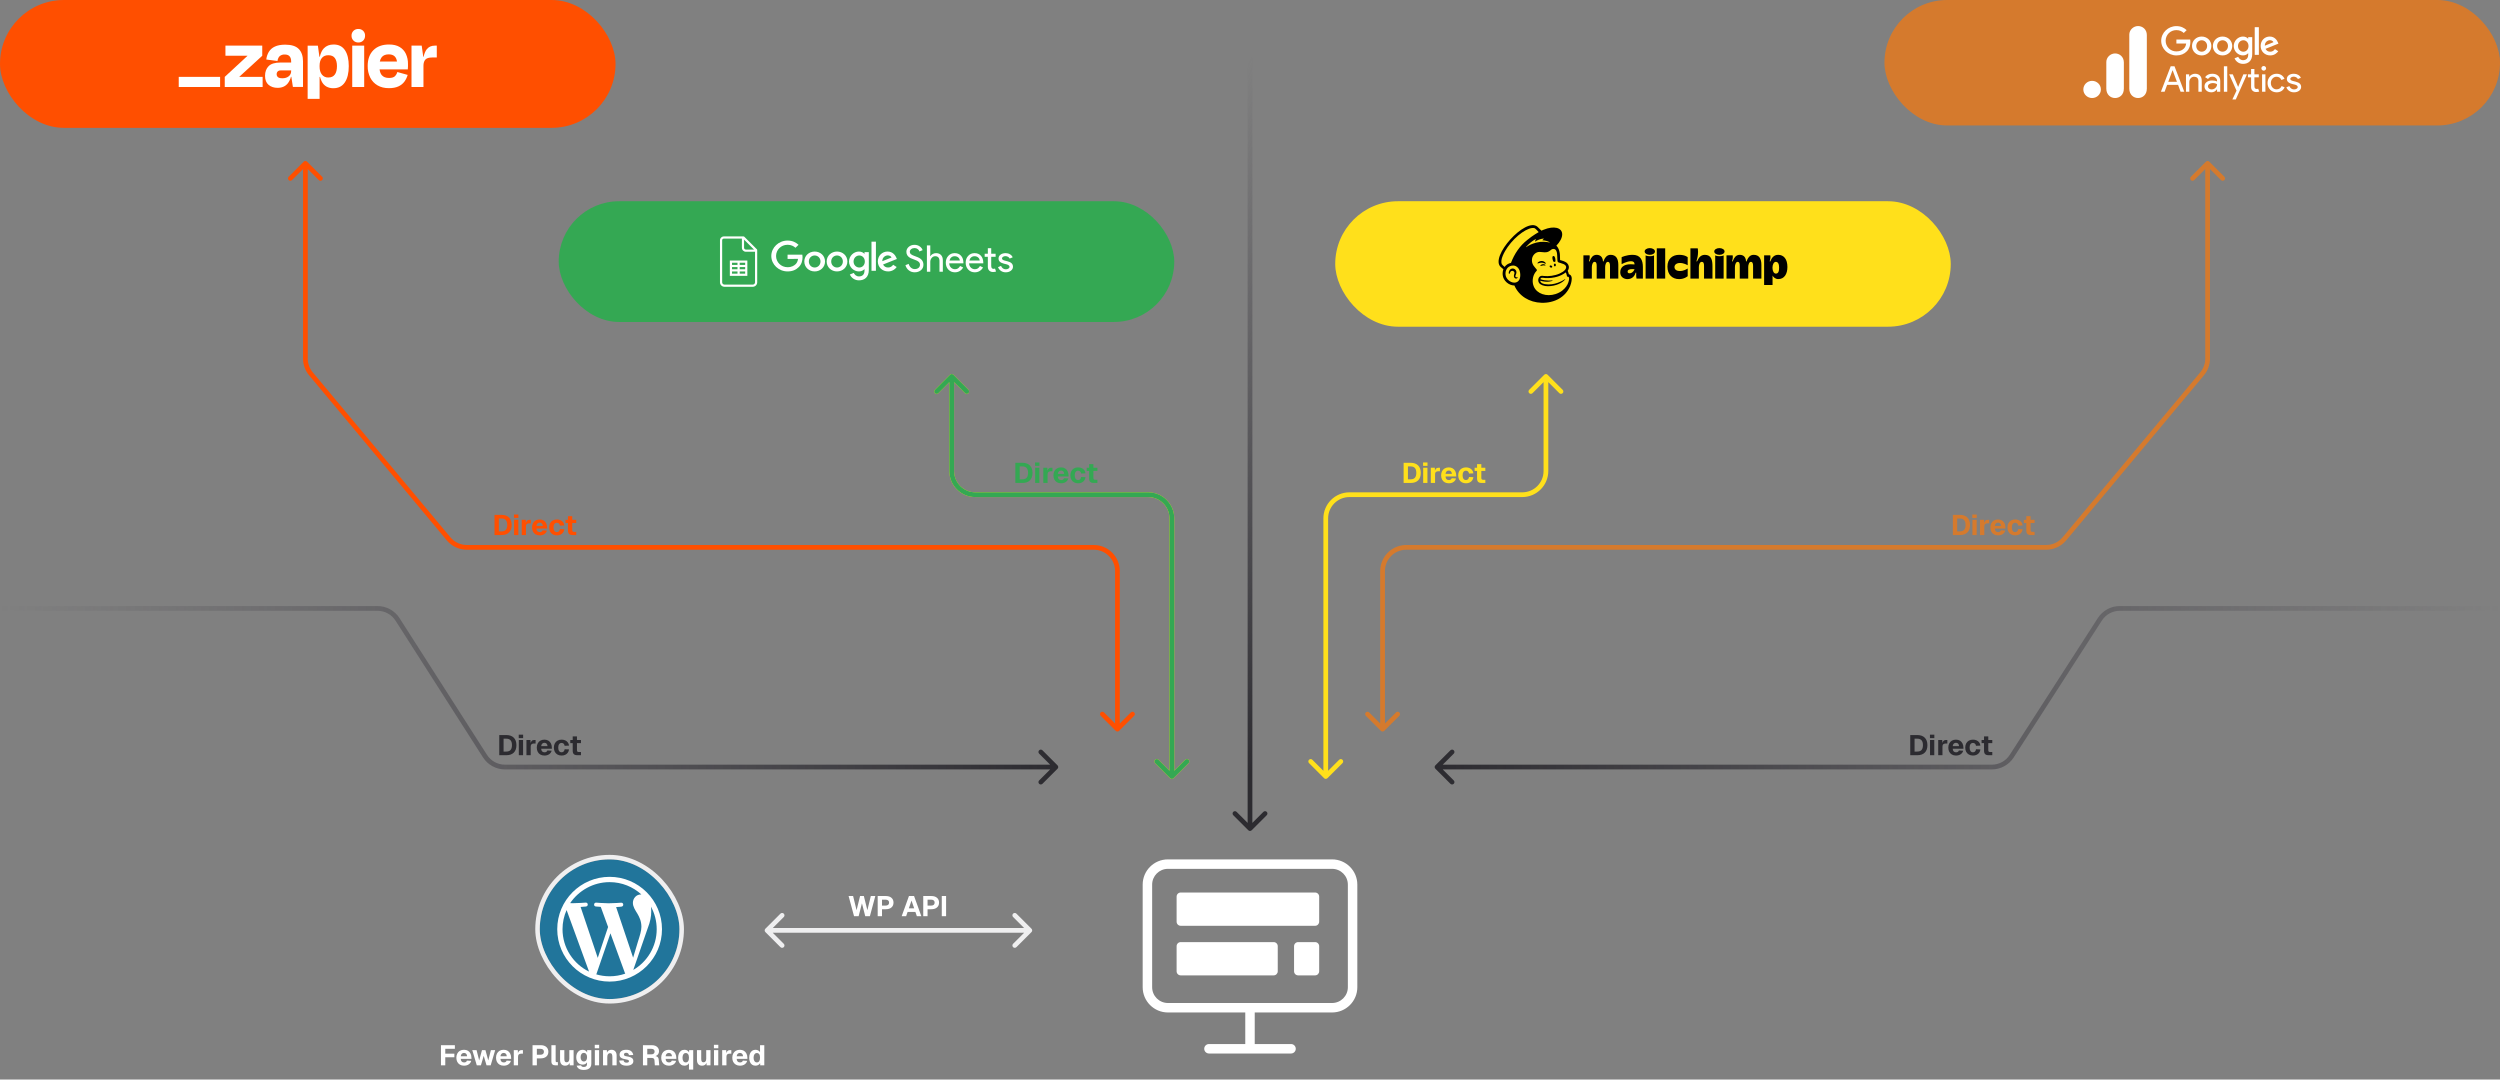<svg width="1056" height="456" viewBox="0 0 1056 456" fill="none" xmlns="http://www.w3.org/2000/svg">
<rect x="0" y="0" width="1056" height="456" fill="#808080" stroke="none"/>
<g clip-path="url(#clip0_166_42756)">
<rect x="228" y="363" width="59" height="59" rx="29.5" fill="#21759B"/>
<path d="M274.959 382.958C276.507 385.792 277.389 389.043 277.389 392.5C277.389 399.836 273.414 406.247 267.501 409.693L273.576 392.127C274.71 389.288 275.088 387.018 275.088 385.003C275.088 384.256 275.04 383.567 274.959 382.958ZM260.244 383.15C261.437 383.095 262.515 382.957 262.515 382.957C263.588 382.818 263.463 381.242 262.392 381.299C262.392 381.299 259.156 381.548 257.082 381.548C255.12 381.548 251.827 381.271 251.827 381.271C250.748 381.216 250.608 382.848 251.689 382.903C251.689 382.903 252.684 383.016 253.763 383.069L256.86 391.559L252.491 404.613L245.247 383.097C246.443 383.041 247.522 382.912 247.522 382.912C248.6 382.774 248.473 381.198 247.402 381.26C247.402 381.26 244.183 381.515 242.103 381.515C241.734 381.515 241.295 381.5 240.831 381.487C244.43 376.183 250.558 372.615 257.5 372.615C262.679 372.615 267.392 374.591 270.934 377.838C270.849 377.833 270.766 377.822 270.674 377.822C268.719 377.822 267.333 379.523 267.333 381.351C267.333 382.992 268.279 384.38 269.287 386.017C270.045 387.345 270.928 389.046 270.928 391.506C270.928 393.193 270.275 395.182 269.414 397.92L267.432 404.53L260.242 383.124L260.244 383.15ZM257.5 412.383C255.548 412.383 253.663 412.101 251.88 411.577L257.849 394.235L263.961 410.989C264.005 411.087 264.053 411.175 264.104 411.264C262.039 411.988 259.818 412.386 257.5 412.386M237.608 392.5C237.608 389.616 238.227 386.876 239.332 384.406L248.816 410.401C242.186 407.176 237.61 400.374 237.608 392.5ZM257.5 370.375C245.304 370.375 235.375 380.303 235.375 392.5C235.375 404.696 245.304 414.625 257.5 414.625C269.697 414.625 279.625 404.696 279.625 392.5C279.625 380.303 269.697 370.375 257.5 370.375Z" fill="white"/>
</g>
<rect x="227.048" y="362.048" width="60.903" height="60.903" rx="30.452" stroke="#EFEFF0" stroke-width="1.903"/>
<path d="M510.667 441C509.562 441 508.667 441.895 508.667 443C508.667 444.105 509.562 445 510.667 445V441ZM545.334 445C546.438 445 547.334 444.105 547.334 443C547.334 441.895 546.438 441 545.334 441V445ZM530 425.667C530 424.562 529.105 423.667 528 423.667C526.896 423.667 526 424.562 526 425.667H530ZM510.667 445H545.334V441H510.667V445ZM526 425.667V443H530V425.667H526ZM493.334 367H562.667V363H493.334V367ZM569.334 373.667V417H573.334V373.667H569.334ZM562.667 423.667H493.334V427.667H562.667V423.667ZM486.667 417V373.667H482.667V417H486.667ZM493.334 423.667C489.652 423.667 486.667 420.682 486.667 417H482.667C482.667 422.891 487.443 427.667 493.334 427.667V423.667ZM569.334 417C569.334 420.682 566.349 423.667 562.667 423.667V427.667C568.558 427.667 573.334 422.891 573.334 417H569.334ZM562.667 367C566.349 367 569.334 369.985 569.334 373.667H573.334C573.334 367.776 568.558 363 562.667 363V367ZM493.334 363C487.443 363 482.667 367.776 482.667 373.667H486.667C486.667 369.985 489.652 367 493.334 367V363Z" fill="white"/>
<path d="M555.5 377H498.722C497.771 377 497 377.771 497 378.722V389.333C497 390.284 497.771 391.056 498.722 391.056H555.5C556.451 391.056 557.222 390.284 557.222 389.333V378.722C557.222 377.771 556.451 377 555.5 377Z" fill="white"/>
<path d="M538 397.944H498.722C497.771 397.944 497 398.716 497 399.667V410.278C497 411.229 497.771 412 498.722 412H538C538.951 412 539.722 411.229 539.722 410.278V399.667C539.722 398.716 538.951 397.944 538 397.944Z" fill="white"/>
<path d="M555.5 397.944H548.333C547.382 397.944 546.611 398.716 546.611 399.667V410.278C546.611 411.229 547.382 412 548.333 412H555.5C556.451 412 557.222 411.229 557.222 410.278V399.667C557.222 398.716 556.451 397.944 555.5 397.944Z" fill="white"/>
<path d="M323.293 392.293C322.902 392.683 322.902 393.317 323.293 393.707L329.657 400.071C330.047 400.462 330.681 400.462 331.071 400.071C331.462 399.681 331.462 399.047 331.071 398.657L325.414 393L331.071 387.343C331.462 386.953 331.462 386.319 331.071 385.929C330.681 385.538 330.047 385.538 329.657 385.929L323.293 392.293ZM435.707 393.707C436.098 393.317 436.098 392.683 435.707 392.293L429.343 385.929C428.953 385.538 428.319 385.538 427.929 385.929C427.538 386.319 427.538 386.953 427.929 387.343L433.586 393L427.929 398.657C427.538 399.047 427.538 399.681 427.929 400.071C428.319 400.462 428.953 400.462 429.343 400.071L435.707 393.707ZM324 394L435 394L435 392L324 392L324 394Z" fill="#EFEFF0"/>
<path d="M583.293 308.707C583.683 309.098 584.317 309.098 584.707 308.707L591.071 302.343C591.462 301.953 591.462 301.319 591.071 300.929C590.681 300.538 590.047 300.538 589.657 300.929L584 306.586L578.343 300.929C577.953 300.538 577.319 300.538 576.929 300.929C576.538 301.319 576.538 301.953 576.929 302.343L583.293 308.707ZM933.207 68.293C932.817 67.902 932.183 67.902 931.793 68.293L925.429 74.657C925.038 75.047 925.038 75.68 925.429 76.071C925.819 76.462 926.453 76.462 926.843 76.071L932.5 70.414L938.157 76.071C938.547 76.462 939.181 76.462 939.571 76.071C939.962 75.68 939.962 75.047 939.571 74.657L933.207 68.293ZM871.998 227.612L871.23 226.971L871.998 227.612ZM930.178 157.885L930.946 158.526L930.178 157.885ZM594 231.205L594 232.205L594 231.205ZM585 308L585 241.205L583 241.205L583 308L585 308ZM933.5 151.479L933.5 69L931.5 69L931.5 151.479L933.5 151.479ZM594 232.205L864.32 232.205L864.32 230.205L594 230.205L594 232.205ZM872.766 228.253L930.946 158.526L929.41 157.245L871.23 226.971L872.766 228.253ZM864.32 232.205C867.582 232.205 870.676 230.757 872.766 228.253L871.23 226.971C869.52 229.021 866.989 230.205 864.32 230.205L864.32 232.205ZM931.5 151.479C931.5 153.586 930.76 155.627 929.41 157.245L930.946 158.526C932.596 156.548 933.5 154.054 933.5 151.479L931.5 151.479ZM585 241.205C585 236.235 589.029 232.205 594 232.205L594 230.205C587.925 230.205 583 235.13 583 241.205L585 241.205Z" fill="url(#paint0_linear_166_42756)"/>
<path d="M472.707 308.707C472.317 309.098 471.683 309.098 471.293 308.707L464.929 302.343C464.538 301.953 464.538 301.319 464.929 300.929C465.319 300.538 465.953 300.538 466.343 300.929L472 306.586L477.657 300.929C478.047 300.538 478.681 300.538 479.071 300.929C479.462 301.319 479.462 301.953 479.071 302.343L472.707 308.707ZM128.293 68.293C128.683 67.902 129.317 67.902 129.707 68.293L136.071 74.657C136.462 75.047 136.462 75.68 136.071 76.071C135.681 76.462 135.047 76.462 134.657 76.071L129 70.414L123.343 76.071C122.953 76.462 122.319 76.462 121.929 76.071C121.538 75.68 121.538 75.047 121.929 74.657L128.293 68.293ZM189.502 227.612L190.27 226.971L189.502 227.612ZM131.322 157.885L130.554 158.526L131.322 157.885ZM462 231.205L462 232.205L462 231.205ZM471 308L471 241.205L473 241.205L473 308L471 308ZM128 151.479L128 69L130 69L130 151.479L128 151.479ZM462 232.205L197.18 232.205L197.18 230.205L462 230.205L462 232.205ZM188.734 228.253L130.554 158.526L132.09 157.245L190.27 226.971L188.734 228.253ZM197.18 232.205C193.918 232.205 190.824 230.757 188.734 228.253L190.27 226.971C191.98 229.021 194.511 230.205 197.18 230.205L197.18 232.205ZM130 151.479C130 153.586 130.739 155.627 132.09 157.245L130.554 158.526C128.904 156.548 128 154.054 128 151.479L130 151.479ZM471 241.205C471 236.235 466.971 232.205 462 232.205L462 230.205C468.075 230.205 473 235.13 473 241.205L471 241.205Z" fill="#FF4F00"/>
<path d="M606.293 323.293C605.902 323.683 605.902 324.316 606.293 324.707L612.657 331.071C613.047 331.461 613.681 331.461 614.071 331.071C614.462 330.68 614.462 330.047 614.071 329.657L608.414 324L614.071 318.343C614.462 317.952 614.462 317.319 614.071 316.929C613.681 316.538 613.047 316.538 612.657 316.929L606.293 323.293ZM886.984 261.585L887.825 262.127L886.984 261.585ZM895.391 257L895.391 256L895.391 257ZM849.74 319.415L848.9 318.873L849.74 319.415ZM607 325L841.333 325L841.333 323L607 323L607 325ZM850.581 319.956L887.825 262.127L886.143 261.044L848.9 318.873L850.581 319.956ZM895.391 258L1056 258L1056 256L895.391 256L895.391 258ZM887.825 262.127C889.482 259.555 892.332 258 895.391 258L895.391 256C891.652 256 888.168 257.9 886.143 261.044L887.825 262.127ZM841.333 325C845.073 325 848.556 323.1 850.581 319.956L848.9 318.873C847.243 321.445 844.393 323 841.333 323L841.333 325Z" fill="url(#paint1_linear_166_42756)"/>
<path d="M527.293 350.707C527.683 351.098 528.317 351.098 528.707 350.707L535.071 344.343C535.462 343.953 535.462 343.319 535.071 342.929C534.681 342.538 534.047 342.538 533.657 342.929L528 348.586L522.343 342.929C521.953 342.538 521.319 342.538 520.929 342.929C520.538 343.319 520.538 343.953 520.929 344.343L527.293 350.707ZM529 350L529 -1.13872e-06L527 -1.24546e-06L527 350L529 350Z" fill="url(#paint2_linear_166_42756)"/>
<path d="M559.293 328.707C559.683 329.098 560.317 329.098 560.707 328.707L567.071 322.343C567.462 321.953 567.462 321.319 567.071 320.929C566.681 320.538 566.047 320.538 565.657 320.929L560 326.586L554.343 320.929C553.953 320.538 553.319 320.538 552.929 320.929C552.538 321.319 552.538 321.953 552.929 322.343L559.293 328.707ZM653.707 158.293C653.317 157.902 652.683 157.902 652.293 158.293L645.929 164.657C645.538 165.047 645.538 165.681 645.929 166.071C646.319 166.462 646.953 166.462 647.343 166.071L653 160.414L658.657 166.071C659.047 166.462 659.681 166.462 660.071 166.071C660.462 165.681 660.462 165.047 660.071 164.657L653.707 158.293ZM561 328L561 218.961L559 218.961L559 328L561 328ZM570 209.961L643 209.961L643 207.961L570 207.961L570 209.961ZM654 198.961L654 159L652 159L652 198.961L654 198.961ZM643 209.961C649.075 209.961 654 205.036 654 198.961L652 198.961C652 203.931 647.971 207.961 643 207.961L643 209.961ZM561 218.961C561 213.99 565.029 209.961 570 209.961L570 207.961C563.925 207.961 559 212.886 559 218.961L561 218.961Z" fill="url(#paint3_linear_166_42756)"/>
<path d="M495.707 328.707C495.317 329.098 494.683 329.098 494.293 328.707L487.929 322.343C487.538 321.953 487.538 321.319 487.929 320.929C488.319 320.538 488.953 320.538 489.343 320.929L495 326.586L500.657 320.929C501.047 320.538 501.681 320.538 502.071 320.929C502.462 321.319 502.462 321.953 502.071 322.343L495.707 328.707ZM401.293 158.293C401.683 157.902 402.317 157.902 402.707 158.293L409.071 164.657C409.462 165.047 409.462 165.681 409.071 166.071C408.681 166.462 408.047 166.462 407.657 166.071L402 160.414L396.343 166.071C395.953 166.462 395.319 166.462 394.929 166.071C394.538 165.681 394.538 165.047 394.929 164.657L401.293 158.293ZM494 328L494 218.961L496 218.961L496 328L494 328ZM485 209.961L412 209.961L412 207.961L485 207.961L485 209.961ZM401 198.961L401 159L403 159L403 198.961L401 198.961ZM412 209.961C405.925 209.961 401 205.036 401 198.961L403 198.961C403 203.931 407.029 207.961 412 207.961L412 209.961ZM494 218.961C494 213.99 489.971 209.961 485 209.961L485 207.961C491.075 207.961 496 212.886 496 218.961L494 218.961Z" fill="url(#paint4_linear_166_42756)"/>
<path d="M495.707 328.707C495.317 329.098 494.683 329.098 494.293 328.707L487.929 322.343C487.538 321.953 487.538 321.319 487.929 320.929C488.319 320.538 488.953 320.538 489.343 320.929L495 326.586L500.657 320.929C501.047 320.538 501.681 320.538 502.071 320.929C502.462 321.319 502.462 321.953 502.071 322.343L495.707 328.707ZM401.293 158.293C401.683 157.902 402.317 157.902 402.707 158.293L409.071 164.657C409.462 165.047 409.462 165.681 409.071 166.071C408.681 166.462 408.047 166.462 407.657 166.071L402 160.414L396.343 166.071C395.953 166.462 395.319 166.462 394.929 166.071C394.538 165.681 394.538 165.047 394.929 164.657L401.293 158.293ZM494 328L494 218.961L496 218.961L496 328L494 328ZM485 209.961L412 209.961L412 207.961L485 207.961L485 209.961ZM401 198.961L401 159L403 159L403 198.961L401 198.961ZM412 209.961C405.925 209.961 401 205.036 401 198.961L403 198.961C403 203.931 407.029 207.961 412 207.961L412 209.961ZM494 218.961C494 213.99 489.971 209.961 485 209.961L485 207.961C491.075 207.961 496 212.886 496 218.961L494 218.961Z" fill="url(#paint5_linear_166_42756)"/>
<path d="M824.888 217.48H827.828C829.204 217.48 830.264 217.852 831.008 218.596C831.76 219.332 832.136 220.384 832.136 221.752C832.136 223.112 831.768 224.16 831.032 224.896C830.304 225.632 829.26 226 827.9 226H824.888V217.48ZM827.828 224.464C828.644 224.464 829.252 224.244 829.652 223.804C830.052 223.356 830.252 222.668 830.252 221.74C830.252 220.82 830.052 220.136 829.652 219.688C829.252 219.24 828.644 219.016 827.828 219.016H826.712V224.464H827.828ZM833.147 219.568H834.947V226H833.147V219.568ZM833.111 217.336H834.971V218.776H833.111V217.336ZM836.37 219.568H838.074L838.134 221.44L838.002 221.404C838.106 220.756 838.29 220.288 838.554 220C838.818 219.712 839.182 219.568 839.646 219.568H840.234V221.056H839.646C839.302 221.056 839.022 221.104 838.806 221.2C838.59 221.288 838.43 221.428 838.326 221.62C838.222 221.812 838.17 222.068 838.17 222.388V226H836.37V219.568ZM843.974 226.144C843.326 226.144 842.754 226.008 842.258 225.736C841.77 225.456 841.394 225.064 841.13 224.56C840.866 224.048 840.734 223.456 840.734 222.784C840.734 222.112 840.866 221.524 841.13 221.02C841.394 220.508 841.77 220.116 842.258 219.844C842.746 219.564 843.314 219.424 843.962 219.424C844.594 219.424 845.146 219.564 845.618 219.844C846.098 220.124 846.466 220.528 846.722 221.056C846.978 221.576 847.106 222.192 847.106 222.904V223.264H842.594C842.61 223.76 842.742 224.136 842.99 224.392C843.238 224.648 843.578 224.776 844.01 224.776C844.314 224.776 844.566 224.712 844.766 224.584C844.974 224.456 845.122 224.26 845.21 223.996L847.022 224.104C846.846 224.744 846.486 225.244 845.942 225.604C845.406 225.964 844.75 226.144 843.974 226.144ZM845.27 222.16C845.246 221.704 845.118 221.356 844.886 221.116C844.654 220.876 844.346 220.756 843.962 220.756C843.578 220.756 843.266 220.88 843.026 221.128C842.786 221.376 842.642 221.72 842.594 222.16H845.27ZM851.216 226.144C850.568 226.144 849.996 226.008 849.5 225.736C849.004 225.456 848.62 225.064 848.348 224.56C848.084 224.048 847.952 223.456 847.952 222.784C847.952 222.112 848.084 221.524 848.348 221.02C848.62 220.508 849.004 220.116 849.5 219.844C849.996 219.564 850.568 219.424 851.216 219.424C851.784 219.424 852.292 219.524 852.74 219.724C853.196 219.924 853.564 220.216 853.844 220.6C854.124 220.976 854.296 221.424 854.36 221.944L852.5 222.028C852.444 221.636 852.304 221.336 852.08 221.128C851.856 220.92 851.568 220.816 851.216 220.816C850.768 220.816 850.42 220.988 850.172 221.332C849.924 221.676 849.8 222.16 849.8 222.784C849.8 223.416 849.924 223.904 850.172 224.248C850.42 224.592 850.768 224.764 851.216 224.764C851.568 224.764 851.856 224.656 852.08 224.44C852.312 224.224 852.452 223.904 852.5 223.48L854.36 223.552C854.296 224.072 854.124 224.528 853.844 224.92C853.572 225.312 853.208 225.616 852.752 225.832C852.304 226.04 851.792 226.144 851.216 226.144ZM857.843 226C857.179 226 856.691 225.848 856.379 225.544C856.067 225.232 855.911 224.74 855.911 224.068V218.056H857.711V223.852C857.711 224.156 857.775 224.368 857.903 224.488C858.031 224.6 858.231 224.656 858.503 224.656H859.403V226H857.843ZM854.879 219.568H859.403V220.912H854.879V219.568Z" fill="#D57A2D"/>
<path d="M806.888 319V310.48H809.828C811.204 310.48 812.264 310.852 813.008 311.596C813.76 312.332 814.136 313.384 814.136 314.752C814.136 316.112 813.768 317.16 813.032 317.896C812.296 318.632 811.252 319 809.9 319H806.888ZM808.712 317.464H809.828C810.652 317.464 811.26 317.244 811.652 316.804C812.052 316.356 812.252 315.668 812.252 314.74C812.252 313.82 812.052 313.136 811.652 312.688C811.26 312.24 810.652 312.016 809.828 312.016H808.712V317.464ZM815.241 319V312.568H817.041V319H815.241ZM815.205 311.776V310.336H817.065V311.776H815.205ZM818.698 319V312.568H820.402L820.45 313.852C820.578 313.404 820.766 313.08 821.014 312.88C821.262 312.672 821.582 312.568 821.974 312.568H822.562V314.056H821.974C821.47 314.056 821.098 314.16 820.858 314.368C820.618 314.568 820.498 314.908 820.498 315.388V319H818.698ZM826.207 319.144C825.551 319.144 824.979 319.004 824.491 318.724C824.011 318.444 823.635 318.056 823.363 317.56C823.099 317.056 822.967 316.464 822.967 315.784C822.967 315.112 823.099 314.524 823.363 314.02C823.627 313.516 823.999 313.124 824.479 312.844C824.967 312.564 825.539 312.424 826.195 312.424C826.835 312.424 827.391 312.564 827.863 312.844C828.335 313.124 828.699 313.524 828.955 314.044C829.219 314.564 829.351 315.184 829.351 315.904V316.264H824.827C824.851 316.776 824.987 317.156 825.235 317.404C825.491 317.652 825.827 317.776 826.243 317.776C826.867 317.776 827.267 317.516 827.443 316.996L829.255 317.104C829.079 317.744 828.719 318.244 828.175 318.604C827.639 318.964 826.983 319.144 826.207 319.144ZM824.827 315.16H827.503C827.479 314.688 827.347 314.336 827.107 314.104C826.875 313.872 826.571 313.756 826.195 313.756C825.819 313.756 825.507 313.88 825.259 314.128C825.019 314.368 824.875 314.712 824.827 315.16ZM833.38 319.144C832.724 319.144 832.148 319.004 831.652 318.724C831.164 318.444 830.784 318.056 830.512 317.56C830.248 317.056 830.116 316.464 830.116 315.784C830.116 315.112 830.248 314.524 830.512 314.02C830.784 313.516 831.164 313.124 831.652 312.844C832.148 312.564 832.724 312.424 833.38 312.424C833.948 312.424 834.456 312.524 834.904 312.724C835.36 312.924 835.728 313.212 836.008 313.588C836.288 313.964 836.46 314.416 836.524 314.944L834.664 315.028C834.608 314.628 834.464 314.328 834.232 314.128C834.008 313.92 833.724 313.816 833.38 313.816C832.932 313.816 832.584 313.988 832.336 314.332C832.088 314.676 831.964 315.16 831.964 315.784C831.964 316.408 832.088 316.896 832.336 317.248C832.584 317.592 832.932 317.764 833.38 317.764C833.724 317.764 834.012 317.66 834.244 317.452C834.476 317.236 834.616 316.912 834.664 316.48L836.524 316.552C836.468 317.08 836.3 317.54 836.02 317.932C835.748 318.316 835.384 318.616 834.928 318.832C834.48 319.04 833.964 319.144 833.38 319.144ZM839.983 319C839.319 319 838.831 318.848 838.519 318.544C838.207 318.232 838.051 317.74 838.051 317.068V313.912H837.019V312.568H838.051V311.056H839.851V312.568H841.543V313.912H839.851V316.852C839.851 317.164 839.915 317.376 840.043 317.488C840.179 317.6 840.379 317.656 840.643 317.656H841.543V319H839.983Z" fill="#2C2B30"/>
<path d="M210.888 310.48H213.828C215.204 310.48 216.264 310.852 217.008 311.596C217.76 312.332 218.136 313.384 218.136 314.752C218.136 316.112 217.768 317.16 217.032 317.896C216.304 318.632 215.26 319 213.9 319H210.888V310.48ZM213.828 317.464C214.644 317.464 215.252 317.244 215.652 316.804C216.052 316.356 216.252 315.668 216.252 314.74C216.252 313.82 216.052 313.136 215.652 312.688C215.252 312.24 214.644 312.016 213.828 312.016H212.712V317.464H213.828ZM219.147 312.568H220.947V319H219.147V312.568ZM219.111 310.336H220.971V311.776H219.111V310.336ZM222.37 312.568H224.074L224.134 314.44L224.002 314.404C224.106 313.756 224.29 313.288 224.554 313C224.818 312.712 225.182 312.568 225.646 312.568H226.234V314.056H225.646C225.302 314.056 225.022 314.104 224.806 314.2C224.59 314.288 224.43 314.428 224.326 314.62C224.222 314.812 224.17 315.068 224.17 315.388V319H222.37V312.568ZM229.974 319.144C229.326 319.144 228.754 319.008 228.258 318.736C227.77 318.456 227.394 318.064 227.13 317.56C226.866 317.048 226.734 316.456 226.734 315.784C226.734 315.112 226.866 314.524 227.13 314.02C227.394 313.508 227.77 313.116 228.258 312.844C228.746 312.564 229.314 312.424 229.962 312.424C230.594 312.424 231.146 312.564 231.618 312.844C232.098 313.124 232.466 313.528 232.722 314.056C232.978 314.576 233.106 315.192 233.106 315.904V316.264H228.594C228.61 316.76 228.742 317.136 228.99 317.392C229.238 317.648 229.578 317.776 230.01 317.776C230.314 317.776 230.566 317.712 230.766 317.584C230.974 317.456 231.122 317.26 231.21 316.996L233.022 317.104C232.846 317.744 232.486 318.244 231.942 318.604C231.406 318.964 230.75 319.144 229.974 319.144ZM231.27 315.16C231.246 314.704 231.118 314.356 230.886 314.116C230.654 313.876 230.346 313.756 229.962 313.756C229.578 313.756 229.266 313.88 229.026 314.128C228.786 314.376 228.642 314.72 228.594 315.16H231.27ZM237.216 319.144C236.568 319.144 235.996 319.008 235.5 318.736C235.004 318.456 234.62 318.064 234.348 317.56C234.084 317.048 233.952 316.456 233.952 315.784C233.952 315.112 234.084 314.524 234.348 314.02C234.62 313.508 235.004 313.116 235.5 312.844C235.996 312.564 236.568 312.424 237.216 312.424C237.784 312.424 238.292 312.524 238.74 312.724C239.196 312.924 239.564 313.216 239.844 313.6C240.124 313.976 240.296 314.424 240.36 314.944L238.5 315.028C238.444 314.636 238.304 314.336 238.08 314.128C237.856 313.92 237.568 313.816 237.216 313.816C236.768 313.816 236.42 313.988 236.172 314.332C235.924 314.676 235.8 315.16 235.8 315.784C235.8 316.416 235.924 316.904 236.172 317.248C236.42 317.592 236.768 317.764 237.216 317.764C237.568 317.764 237.856 317.656 238.08 317.44C238.312 317.224 238.452 316.904 238.5 316.48L240.36 316.552C240.296 317.072 240.124 317.528 239.844 317.92C239.572 318.312 239.208 318.616 238.752 318.832C238.304 319.04 237.792 319.144 237.216 319.144ZM243.843 319C243.179 319 242.691 318.848 242.379 318.544C242.067 318.232 241.911 317.74 241.911 317.068V311.056H243.711V316.852C243.711 317.156 243.775 317.368 243.903 317.488C244.031 317.6 244.231 317.656 244.503 317.656H245.403V319H243.843ZM240.879 312.568H245.403V313.912H240.879V312.568Z" fill="#2C2B30"/>
<path d="M208.888 217.48H211.828C213.204 217.48 214.264 217.852 215.008 218.596C215.76 219.332 216.136 220.384 216.136 221.752C216.136 223.112 215.768 224.16 215.032 224.896C214.304 225.632 213.26 226 211.9 226H208.888V217.48ZM211.828 224.464C212.644 224.464 213.252 224.244 213.652 223.804C214.052 223.356 214.252 222.668 214.252 221.74C214.252 220.82 214.052 220.136 213.652 219.688C213.252 219.24 212.644 219.016 211.828 219.016H210.712V224.464H211.828ZM217.147 219.568H218.947V226H217.147V219.568ZM217.111 217.336H218.971V218.776H217.111V217.336ZM220.37 219.568H222.074L222.134 221.44L222.002 221.404C222.106 220.756 222.29 220.288 222.554 220C222.818 219.712 223.182 219.568 223.646 219.568H224.234V221.056H223.646C223.302 221.056 223.022 221.104 222.806 221.2C222.59 221.288 222.43 221.428 222.326 221.62C222.222 221.812 222.17 222.068 222.17 222.388V226H220.37V219.568ZM227.974 226.144C227.326 226.144 226.754 226.008 226.258 225.736C225.77 225.456 225.394 225.064 225.13 224.56C224.866 224.048 224.734 223.456 224.734 222.784C224.734 222.112 224.866 221.524 225.13 221.02C225.394 220.508 225.77 220.116 226.258 219.844C226.746 219.564 227.314 219.424 227.962 219.424C228.594 219.424 229.146 219.564 229.618 219.844C230.098 220.124 230.466 220.528 230.722 221.056C230.978 221.576 231.106 222.192 231.106 222.904V223.264H226.594C226.61 223.76 226.742 224.136 226.99 224.392C227.238 224.648 227.578 224.776 228.01 224.776C228.314 224.776 228.566 224.712 228.766 224.584C228.974 224.456 229.122 224.26 229.21 223.996L231.022 224.104C230.846 224.744 230.486 225.244 229.942 225.604C229.406 225.964 228.75 226.144 227.974 226.144ZM229.27 222.16C229.246 221.704 229.118 221.356 228.886 221.116C228.654 220.876 228.346 220.756 227.962 220.756C227.578 220.756 227.266 220.88 227.026 221.128C226.786 221.376 226.642 221.72 226.594 222.16H229.27ZM235.216 226.144C234.568 226.144 233.996 226.008 233.5 225.736C233.004 225.456 232.62 225.064 232.348 224.56C232.084 224.048 231.952 223.456 231.952 222.784C231.952 222.112 232.084 221.524 232.348 221.02C232.62 220.508 233.004 220.116 233.5 219.844C233.996 219.564 234.568 219.424 235.216 219.424C235.784 219.424 236.292 219.524 236.74 219.724C237.196 219.924 237.564 220.216 237.844 220.6C238.124 220.976 238.296 221.424 238.36 221.944L236.5 222.028C236.444 221.636 236.304 221.336 236.08 221.128C235.856 220.92 235.568 220.816 235.216 220.816C234.768 220.816 234.42 220.988 234.172 221.332C233.924 221.676 233.8 222.16 233.8 222.784C233.8 223.416 233.924 223.904 234.172 224.248C234.42 224.592 234.768 224.764 235.216 224.764C235.568 224.764 235.856 224.656 236.08 224.44C236.312 224.224 236.452 223.904 236.5 223.48L238.36 223.552C238.296 224.072 238.124 224.528 237.844 224.92C237.572 225.312 237.208 225.616 236.752 225.832C236.304 226.04 235.792 226.144 235.216 226.144ZM241.843 226C241.179 226 240.691 225.848 240.379 225.544C240.067 225.232 239.911 224.74 239.911 224.068V218.056H241.711V223.852C241.711 224.156 241.775 224.368 241.903 224.488C242.031 224.6 242.231 224.656 242.503 224.656H243.403V226H241.843ZM238.879 219.568H243.403V220.912H238.879V219.568Z" fill="#FF4F00"/>
<path d="M360.748 387L358.444 378.48H360.352L361.816 384.48L363.292 378.48H364.888L366.376 384.48L367.828 378.48H369.736L367.444 387H365.476L364.084 381.552L362.692 387H360.748ZM370.736 387V378.48H374.144C375.168 378.48 375.968 378.728 376.544 379.224C377.128 379.72 377.42 380.4 377.42 381.264C377.42 382.128 377.128 382.812 376.544 383.316C375.968 383.812 375.168 384.06 374.144 384.06H372.56V387H370.736ZM372.56 382.524H374.036C374.516 382.524 374.888 382.42 375.152 382.212C375.416 381.996 375.548 381.68 375.548 381.264C375.548 380.848 375.416 380.536 375.152 380.328C374.888 380.12 374.516 380.016 374.036 380.016H372.56V382.524ZM380.869 387L383.941 378.48H386.101L389.173 387H387.277L386.653 385.188H383.377L382.753 387H380.869ZM383.893 383.688H386.149L385.021 380.4L383.893 383.688ZM389.978 387V378.48H393.386C394.41 378.48 395.21 378.728 395.786 379.224C396.37 379.72 396.662 380.4 396.662 381.264C396.662 382.128 396.37 382.812 395.786 383.316C395.21 383.812 394.41 384.06 393.386 384.06H391.802V387H389.978ZM391.802 382.524H393.278C393.758 382.524 394.13 382.42 394.394 382.212C394.658 381.996 394.79 381.68 394.79 381.264C394.79 380.848 394.658 380.536 394.394 380.328C394.13 380.12 393.758 380.016 393.278 380.016H391.802V382.524ZM397.806 387V378.48H399.63V387H397.806Z" fill="white"/>
<path d="M592.888 195.48H595.828C597.204 195.48 598.264 195.852 599.008 196.596C599.76 197.332 600.136 198.384 600.136 199.752C600.136 201.112 599.768 202.16 599.032 202.896C598.304 203.632 597.26 204 595.9 204H592.888V195.48ZM595.828 202.464C596.644 202.464 597.252 202.244 597.652 201.804C598.052 201.356 598.252 200.668 598.252 199.74C598.252 198.82 598.052 198.136 597.652 197.688C597.252 197.24 596.644 197.016 595.828 197.016H594.712V202.464H595.828ZM601.147 197.568H602.947V204H601.147V197.568ZM601.111 195.336H602.971V196.776H601.111V195.336ZM604.37 197.568H606.074L606.134 199.44L606.002 199.404C606.106 198.756 606.29 198.288 606.554 198C606.818 197.712 607.182 197.568 607.646 197.568H608.234V199.056H607.646C607.302 199.056 607.022 199.104 606.806 199.2C606.59 199.288 606.43 199.428 606.326 199.62C606.222 199.812 606.17 200.068 606.17 200.388V204H604.37V197.568ZM611.974 204.144C611.326 204.144 610.754 204.008 610.258 203.736C609.77 203.456 609.394 203.064 609.13 202.56C608.866 202.048 608.734 201.456 608.734 200.784C608.734 200.112 608.866 199.524 609.13 199.02C609.394 198.508 609.77 198.116 610.258 197.844C610.746 197.564 611.314 197.424 611.962 197.424C612.594 197.424 613.146 197.564 613.618 197.844C614.098 198.124 614.466 198.528 614.722 199.056C614.978 199.576 615.106 200.192 615.106 200.904V201.264H610.594C610.61 201.76 610.742 202.136 610.99 202.392C611.238 202.648 611.578 202.776 612.01 202.776C612.314 202.776 612.566 202.712 612.766 202.584C612.974 202.456 613.122 202.26 613.21 201.996L615.022 202.104C614.846 202.744 614.486 203.244 613.942 203.604C613.406 203.964 612.75 204.144 611.974 204.144ZM613.27 200.16C613.246 199.704 613.118 199.356 612.886 199.116C612.654 198.876 612.346 198.756 611.962 198.756C611.578 198.756 611.266 198.88 611.026 199.128C610.786 199.376 610.642 199.72 610.594 200.16H613.27ZM619.216 204.144C618.568 204.144 617.996 204.008 617.5 203.736C617.004 203.456 616.62 203.064 616.348 202.56C616.084 202.048 615.952 201.456 615.952 200.784C615.952 200.112 616.084 199.524 616.348 199.02C616.62 198.508 617.004 198.116 617.5 197.844C617.996 197.564 618.568 197.424 619.216 197.424C619.784 197.424 620.292 197.524 620.74 197.724C621.196 197.924 621.564 198.216 621.844 198.6C622.124 198.976 622.296 199.424 622.36 199.944L620.5 200.028C620.444 199.636 620.304 199.336 620.08 199.128C619.856 198.92 619.568 198.816 619.216 198.816C618.768 198.816 618.42 198.988 618.172 199.332C617.924 199.676 617.8 200.16 617.8 200.784C617.8 201.416 617.924 201.904 618.172 202.248C618.42 202.592 618.768 202.764 619.216 202.764C619.568 202.764 619.856 202.656 620.08 202.44C620.312 202.224 620.452 201.904 620.5 201.48L622.36 201.552C622.296 202.072 622.124 202.528 621.844 202.92C621.572 203.312 621.208 203.616 620.752 203.832C620.304 204.04 619.792 204.144 619.216 204.144ZM625.843 204C625.179 204 624.691 203.848 624.379 203.544C624.067 203.232 623.911 202.74 623.911 202.068V196.056H625.711V201.852C625.711 202.156 625.775 202.368 625.903 202.488C626.031 202.6 626.231 202.656 626.503 202.656H627.403V204H625.843ZM622.879 197.568H627.403V198.912H622.879V197.568Z" fill="#FFE01B"/>
<path d="M428.888 204V195.48H431.828C433.204 195.48 434.264 195.852 435.008 196.596C435.76 197.332 436.136 198.384 436.136 199.752C436.136 201.112 435.768 202.16 435.032 202.896C434.296 203.632 433.252 204 431.9 204H428.888ZM430.712 202.464H431.828C432.652 202.464 433.26 202.244 433.652 201.804C434.052 201.356 434.252 200.668 434.252 199.74C434.252 198.82 434.052 198.136 433.652 197.688C433.26 197.24 432.652 197.016 431.828 197.016H430.712V202.464ZM437.241 204V197.568H439.041V204H437.241ZM437.205 196.776V195.336H439.065V196.776H437.205ZM440.698 204V197.568H442.402L442.45 198.852C442.578 198.404 442.766 198.08 443.014 197.88C443.262 197.672 443.582 197.568 443.974 197.568H444.562V199.056H443.974C443.47 199.056 443.098 199.16 442.858 199.368C442.618 199.568 442.498 199.908 442.498 200.388V204H440.698ZM448.207 204.144C447.551 204.144 446.979 204.004 446.491 203.724C446.011 203.444 445.635 203.056 445.363 202.56C445.099 202.056 444.967 201.464 444.967 200.784C444.967 200.112 445.099 199.524 445.363 199.02C445.627 198.516 445.999 198.124 446.479 197.844C446.967 197.564 447.539 197.424 448.195 197.424C448.835 197.424 449.391 197.564 449.863 197.844C450.335 198.124 450.699 198.524 450.955 199.044C451.219 199.564 451.351 200.184 451.351 200.904V201.264H446.827C446.851 201.776 446.987 202.156 447.235 202.404C447.491 202.652 447.827 202.776 448.243 202.776C448.867 202.776 449.267 202.516 449.443 201.996L451.255 202.104C451.079 202.744 450.719 203.244 450.175 203.604C449.639 203.964 448.983 204.144 448.207 204.144ZM446.827 200.16H449.503C449.479 199.688 449.347 199.336 449.107 199.104C448.875 198.872 448.571 198.756 448.195 198.756C447.819 198.756 447.507 198.88 447.259 199.128C447.019 199.368 446.875 199.712 446.827 200.16ZM455.38 204.144C454.724 204.144 454.148 204.004 453.652 203.724C453.164 203.444 452.784 203.056 452.512 202.56C452.248 202.056 452.116 201.464 452.116 200.784C452.116 200.112 452.248 199.524 452.512 199.02C452.784 198.516 453.164 198.124 453.652 197.844C454.148 197.564 454.724 197.424 455.38 197.424C455.948 197.424 456.456 197.524 456.904 197.724C457.36 197.924 457.728 198.212 458.008 198.588C458.288 198.964 458.46 199.416 458.524 199.944L456.664 200.028C456.608 199.628 456.464 199.328 456.232 199.128C456.008 198.92 455.724 198.816 455.38 198.816C454.932 198.816 454.584 198.988 454.336 199.332C454.088 199.676 453.964 200.16 453.964 200.784C453.964 201.408 454.088 201.896 454.336 202.248C454.584 202.592 454.932 202.764 455.38 202.764C455.724 202.764 456.012 202.66 456.244 202.452C456.476 202.236 456.616 201.912 456.664 201.48L458.524 201.552C458.468 202.08 458.3 202.54 458.02 202.932C457.748 203.316 457.384 203.616 456.928 203.832C456.48 204.04 455.964 204.144 455.38 204.144ZM461.983 204C461.319 204 460.831 203.848 460.519 203.544C460.207 203.232 460.051 202.74 460.051 202.068V198.912H459.019V197.568H460.051V196.056H461.851V197.568H463.543V198.912H461.851V201.852C461.851 202.164 461.915 202.376 462.043 202.488C462.179 202.6 462.379 202.656 462.643 202.656H463.543V204H461.983Z" fill="#34A853"/>
<path d="M186.259 450V441.48H192.139V443.016H188.083V445.08H191.923V446.592H188.083V450H186.259ZM196.004 450.144C195.348 450.144 194.776 450.004 194.288 449.724C193.808 449.444 193.432 449.056 193.16 448.56C192.896 448.056 192.764 447.464 192.764 446.784C192.764 446.112 192.896 445.524 193.16 445.02C193.424 444.516 193.796 444.124 194.276 443.844C194.764 443.564 195.336 443.424 195.992 443.424C196.632 443.424 197.188 443.564 197.66 443.844C198.132 444.124 198.496 444.524 198.752 445.044C199.016 445.564 199.148 446.184 199.148 446.904V447.264H194.624C194.648 447.776 194.784 448.156 195.032 448.404C195.288 448.652 195.624 448.776 196.04 448.776C196.664 448.776 197.064 448.516 197.24 447.996L199.052 448.104C198.876 448.744 198.516 449.244 197.972 449.604C197.436 449.964 196.78 450.144 196.004 450.144ZM194.624 446.16H197.3C197.276 445.688 197.144 445.336 196.904 445.104C196.672 444.872 196.368 444.756 195.992 444.756C195.616 444.756 195.304 444.88 195.056 445.128C194.816 445.368 194.672 445.712 194.624 446.16ZM201.394 450L199.486 443.568H201.298L202.402 447.924L203.59 443.568H205.054L206.242 447.924L207.358 443.568H209.17L207.262 450H205.51L204.322 445.98L203.134 450H201.394ZM212.762 450.144C212.106 450.144 211.534 450.004 211.046 449.724C210.566 449.444 210.19 449.056 209.918 448.56C209.654 448.056 209.522 447.464 209.522 446.784C209.522 446.112 209.654 445.524 209.918 445.02C210.182 444.516 210.554 444.124 211.034 443.844C211.522 443.564 212.094 443.424 212.75 443.424C213.39 443.424 213.946 443.564 214.418 443.844C214.89 444.124 215.254 444.524 215.51 445.044C215.774 445.564 215.906 446.184 215.906 446.904V447.264H211.382C211.406 447.776 211.542 448.156 211.79 448.404C212.046 448.652 212.382 448.776 212.798 448.776C213.422 448.776 213.822 448.516 213.998 447.996L215.81 448.104C215.634 448.744 215.274 449.244 214.73 449.604C214.194 449.964 213.538 450.144 212.762 450.144ZM211.382 446.16H214.058C214.034 445.688 213.902 445.336 213.662 445.104C213.43 444.872 213.126 444.756 212.75 444.756C212.374 444.756 212.062 444.88 211.814 445.128C211.574 445.368 211.43 445.712 211.382 446.16ZM217.019 450V443.568H218.723L218.771 444.852C218.899 444.404 219.087 444.08 219.335 443.88C219.583 443.672 219.903 443.568 220.295 443.568H220.883V445.056H220.295C219.791 445.056 219.419 445.16 219.179 445.368C218.939 445.568 218.819 445.908 218.819 446.388V450H217.019ZM224.943 450V441.48H228.351C229.375 441.48 230.175 441.728 230.751 442.224C231.335 442.72 231.627 443.4 231.627 444.264C231.627 445.128 231.335 445.812 230.751 446.316C230.175 446.812 229.375 447.06 228.351 447.06H226.767V450H224.943ZM226.767 445.524H228.243C228.723 445.524 229.095 445.42 229.359 445.212C229.623 444.996 229.755 444.68 229.755 444.264C229.755 443.848 229.623 443.536 229.359 443.328C229.095 443.12 228.723 443.016 228.243 443.016H226.767V445.524ZM234.589 450C234.061 450 233.649 449.872 233.353 449.616C233.057 449.352 232.909 448.92 232.909 448.32V441.48H234.709V448.128C234.709 448.32 234.753 448.456 234.841 448.536C234.929 448.616 235.057 448.656 235.225 448.656H235.657V450H234.589ZM238.689 450.144C238.025 450.144 237.505 449.932 237.129 449.508C236.761 449.076 236.577 448.476 236.577 447.708V443.568H238.377V447.288C238.377 447.784 238.453 448.148 238.605 448.38C238.757 448.604 238.997 448.716 239.325 448.716C239.693 448.716 239.977 448.592 240.177 448.344C240.385 448.088 240.489 447.708 240.489 447.204V443.568H242.289V450H240.645L240.621 448.956C240.293 449.748 239.649 450.144 238.689 450.144ZM246.629 451.944C245.709 451.944 245.009 451.776 244.529 451.44C244.049 451.104 243.737 450.672 243.593 450.144L245.441 450.012C245.505 450.22 245.625 450.384 245.801 450.504C245.977 450.624 246.253 450.684 246.629 450.684C247.053 450.684 247.381 450.58 247.613 450.372C247.845 450.172 247.961 449.848 247.961 449.4V448.716C247.809 449.012 247.565 449.252 247.229 449.436C246.893 449.612 246.517 449.7 246.101 449.7C245.573 449.7 245.105 449.572 244.697 449.316C244.289 449.06 243.969 448.696 243.737 448.224C243.513 447.752 243.401 447.2 243.401 446.568C243.401 445.952 243.513 445.408 243.737 444.936C243.969 444.464 244.285 444.096 244.685 443.832C245.093 443.56 245.557 443.424 246.077 443.424C246.549 443.424 246.945 443.528 247.265 443.736C247.593 443.944 247.841 444.22 248.009 444.564V443.568H249.773V449.364C249.773 449.94 249.641 450.42 249.377 450.804C249.113 451.188 248.745 451.472 248.273 451.656C247.801 451.848 247.253 451.944 246.629 451.944ZM246.617 448.368C247.025 448.368 247.353 448.212 247.601 447.9C247.849 447.58 247.973 447.132 247.973 446.556C247.981 445.996 247.861 445.556 247.613 445.236C247.365 444.908 247.033 444.744 246.617 444.744C246.185 444.744 245.849 444.908 245.609 445.236C245.369 445.564 245.249 446.004 245.249 446.556C245.249 447.108 245.373 447.548 245.621 447.876C245.869 448.204 246.201 448.368 246.617 448.368ZM251.261 450V443.568H253.061V450H251.261ZM251.225 442.776V441.336H253.085V442.776H251.225ZM254.718 450V443.568H256.338L256.374 444.636C256.55 444.196 256.806 443.884 257.142 443.7C257.478 443.516 257.858 443.424 258.282 443.424C258.978 443.424 259.514 443.644 259.89 444.084C260.274 444.524 260.466 445.116 260.466 445.86V450H258.666V446.46C258.666 445.948 258.594 445.552 258.45 445.272C258.314 444.992 258.058 444.852 257.682 444.852C257.306 444.852 257.018 444.992 256.818 445.272C256.618 445.552 256.518 445.948 256.518 446.46V450H254.718ZM264.649 450.144C263.649 450.144 262.893 449.94 262.381 449.532C261.877 449.124 261.601 448.604 261.553 447.972L263.377 447.912C263.433 448.216 263.561 448.452 263.761 448.62C263.961 448.788 264.257 448.872 264.649 448.872C264.969 448.872 265.217 448.82 265.393 448.716C265.577 448.612 265.669 448.452 265.669 448.236C265.669 448.1 265.637 447.988 265.573 447.9C265.509 447.804 265.381 447.724 265.189 447.66C265.005 447.588 264.729 447.524 264.361 447.468C263.681 447.356 263.149 447.216 262.765 447.048C262.381 446.88 262.109 446.672 261.949 446.424C261.789 446.168 261.709 445.856 261.709 445.488C261.709 444.872 261.945 444.376 262.417 444C262.897 443.616 263.613 443.424 264.565 443.424C265.477 443.424 266.169 443.632 266.641 444.048C267.113 444.464 267.393 444.992 267.481 445.632L265.669 445.704C265.629 445.392 265.513 445.148 265.321 444.972C265.129 444.788 264.873 444.696 264.553 444.696C264.233 444.696 263.985 444.764 263.809 444.9C263.641 445.028 263.557 445.2 263.557 445.416C263.557 445.648 263.645 445.824 263.821 445.944C264.005 446.056 264.317 446.144 264.757 446.208C265.445 446.312 265.989 446.448 266.389 446.616C266.797 446.784 267.089 446.996 267.265 447.252C267.441 447.508 267.529 447.824 267.529 448.2C267.529 448.824 267.265 449.304 266.737 449.64C266.217 449.976 265.521 450.144 264.649 450.144ZM271.583 450V441.48H275.315C275.939 441.48 276.479 441.584 276.935 441.792C277.391 442 277.743 442.296 277.991 442.68C278.247 443.056 278.375 443.504 278.375 444.024C278.375 444.544 278.235 444.984 277.955 445.344C277.683 445.704 277.323 445.952 276.875 446.088C277.715 446.208 278.171 446.696 278.243 447.552L278.459 450H276.599L276.443 447.84C276.419 447.512 276.315 447.272 276.131 447.12C275.955 446.96 275.651 446.88 275.219 446.88H273.407V450H271.583ZM273.407 445.356H275.111C275.551 445.356 275.891 445.256 276.131 445.056C276.379 444.848 276.503 444.556 276.503 444.18C276.503 443.796 276.379 443.508 276.131 443.316C275.883 443.116 275.523 443.016 275.051 443.016H273.407V445.356ZM282.536 450.144C281.88 450.144 281.308 450.004 280.82 449.724C280.34 449.444 279.964 449.056 279.692 448.56C279.428 448.056 279.296 447.464 279.296 446.784C279.296 446.112 279.428 445.524 279.692 445.02C279.956 444.516 280.328 444.124 280.808 443.844C281.296 443.564 281.868 443.424 282.524 443.424C283.164 443.424 283.72 443.564 284.192 443.844C284.664 444.124 285.028 444.524 285.284 445.044C285.548 445.564 285.68 446.184 285.68 446.904V447.264H281.156C281.18 447.776 281.316 448.156 281.564 448.404C281.82 448.652 282.156 448.776 282.572 448.776C283.196 448.776 283.596 448.516 283.772 447.996L285.584 448.104C285.408 448.744 285.048 449.244 284.504 449.604C283.968 449.964 283.312 450.144 282.536 450.144ZM281.156 446.16H283.832C283.808 445.688 283.676 445.336 283.436 445.104C283.204 444.872 282.9 444.756 282.524 444.756C282.148 444.756 281.836 444.88 281.588 445.128C281.348 445.368 281.204 445.712 281.156 446.16ZM292.816 451.8H291.016V449.1C290.84 449.428 290.588 449.684 290.26 449.868C289.932 450.052 289.568 450.144 289.168 450.144C288.568 450.144 288.064 449.996 287.656 449.7C287.256 449.404 286.952 449.004 286.744 448.5C286.544 447.988 286.444 447.416 286.444 446.784C286.444 446.152 286.544 445.584 286.744 445.08C286.944 444.568 287.244 444.164 287.644 443.868C288.052 443.572 288.556 443.424 289.156 443.424C289.58 443.424 289.956 443.52 290.284 443.712C290.612 443.896 290.872 444.168 291.064 444.528L291.088 443.568H292.816V451.8ZM289.66 448.764C290.092 448.764 290.424 448.596 290.656 448.26C290.896 447.924 291.016 447.432 291.016 446.784C291.016 446.136 290.896 445.644 290.656 445.308C290.416 444.972 290.084 444.804 289.66 444.804C289.236 444.804 288.9 444.98 288.652 445.332C288.412 445.684 288.292 446.168 288.292 446.784C288.292 447.4 288.412 447.884 288.652 448.236C288.9 448.588 289.236 448.764 289.66 448.764ZM296.509 450.144C295.845 450.144 295.325 449.932 294.949 449.508C294.581 449.076 294.397 448.476 294.397 447.708V443.568H296.197V447.288C296.197 447.784 296.273 448.148 296.425 448.38C296.577 448.604 296.817 448.716 297.145 448.716C297.513 448.716 297.797 448.592 297.997 448.344C298.205 448.088 298.309 447.708 298.309 447.204V443.568H300.109V450H298.465L298.441 448.956C298.113 449.748 297.469 450.144 296.509 450.144ZM301.593 450V443.568H303.393V450H301.593ZM301.557 442.776V441.336H303.417V442.776H301.557ZM305.05 450V443.568H306.754L306.802 444.852C306.93 444.404 307.118 444.08 307.366 443.88C307.614 443.672 307.934 443.568 308.326 443.568H308.914V445.056H308.326C307.822 445.056 307.45 445.16 307.21 445.368C306.97 445.568 306.85 445.908 306.85 446.388V450H305.05ZM312.559 450.144C311.903 450.144 311.331 450.004 310.843 449.724C310.363 449.444 309.987 449.056 309.715 448.56C309.451 448.056 309.319 447.464 309.319 446.784C309.319 446.112 309.451 445.524 309.715 445.02C309.979 444.516 310.351 444.124 310.831 443.844C311.319 443.564 311.891 443.424 312.547 443.424C313.187 443.424 313.743 443.564 314.215 443.844C314.687 444.124 315.051 444.524 315.307 445.044C315.571 445.564 315.703 446.184 315.703 446.904V447.264H311.179C311.203 447.776 311.339 448.156 311.587 448.404C311.843 448.652 312.179 448.776 312.595 448.776C313.219 448.776 313.619 448.516 313.795 447.996L315.607 448.104C315.431 448.744 315.071 449.244 314.527 449.604C313.991 449.964 313.335 450.144 312.559 450.144ZM311.179 446.16H313.855C313.831 445.688 313.699 445.336 313.459 445.104C313.227 444.872 312.923 444.756 312.547 444.756C312.171 444.756 311.859 444.88 311.611 445.128C311.371 445.368 311.227 445.712 311.179 446.16ZM319.107 450.144C318.563 450.144 318.091 450.008 317.691 449.736C317.299 449.464 316.995 449.076 316.779 448.572C316.571 448.068 316.467 447.472 316.467 446.784C316.467 446.096 316.575 445.504 316.791 445.008C317.007 444.504 317.311 444.116 317.703 443.844C318.103 443.564 318.571 443.424 319.107 443.424C319.563 443.424 319.955 443.52 320.283 443.712C320.619 443.896 320.871 444.152 321.039 444.48V441.48H322.839V450H321.123L321.087 449.052C320.903 449.396 320.635 449.664 320.283 449.856C319.939 450.048 319.547 450.144 319.107 450.144ZM319.695 448.764C320.127 448.764 320.459 448.596 320.691 448.26C320.923 447.924 321.039 447.432 321.039 446.784C321.039 446.128 320.923 445.636 320.691 445.308C320.459 444.972 320.127 444.804 319.695 444.804C319.271 444.804 318.935 444.98 318.687 445.332C318.439 445.684 318.315 446.168 318.315 446.784C318.315 447.384 318.439 447.864 318.687 448.224C318.943 448.584 319.279 448.764 319.695 448.764Z" fill="white"/>
<rect width="260" height="54" rx="27" fill="#FF4F00"/>
<path d="M101.098 32.472L101.083 32.424L110.775 23.551V19.274H95.225V23.549H104.512L104.527 23.59L94.935 32.469V36.744H110.934V32.472H101.098Z" fill="white"/>
<path d="M120.473 18.868C118.68 18.868 117.218 19.139 116.087 19.679C115.035 20.151 114.149 20.928 113.543 21.909C112.963 22.897 112.599 23.997 112.475 25.136L117.193 25.79C117.363 24.784 117.704 24.071 118.217 23.651C118.799 23.212 119.516 22.99 120.245 23.023C121.202 23.023 121.897 23.279 122.329 23.791C122.765 24.303 122.983 25.011 122.983 25.947V26.413H118.446C116.137 26.413 114.478 26.922 113.469 27.939C112.46 28.956 111.955 30.315 111.952 32.014C111.952 33.734 112.455 35.014 113.463 35.852C114.47 36.691 115.736 37.108 117.262 37.104C119.152 37.104 120.605 36.45 121.622 35.142C122.226 34.342 122.657 33.425 122.889 32.45H123.061L123.715 36.724H127.99V25.91C127.99 23.673 127.401 21.94 126.222 20.71C125.043 19.481 123.127 18.867 120.473 18.868ZM121.969 32.212C121.291 32.779 120.401 33.06 119.296 33.06C118.385 33.06 117.752 32.9 117.397 32.58C117.225 32.429 117.087 32.242 116.995 32.032C116.902 31.822 116.858 31.593 116.863 31.364C116.852 31.148 116.886 30.932 116.96 30.73C117.035 30.527 117.151 30.341 117.299 30.184C117.462 30.034 117.654 29.917 117.863 29.842C118.072 29.767 118.294 29.735 118.516 29.748H122.978V30.043C122.988 30.46 122.902 30.873 122.726 31.251C122.55 31.629 122.29 31.962 121.965 32.223L121.969 32.212Z" fill="white"/>
<path d="M153.834 19.274H148.783V36.747H153.834V19.274Z" fill="white"/>
<path d="M183.652 19.274C182.225 19.274 181.1 19.777 180.277 20.785C179.687 21.511 179.238 22.58 178.93 23.991H178.782L178.128 19.274H173.818V36.744H178.869V27.785C178.869 26.655 179.133 25.789 179.662 25.186C180.191 24.583 181.167 24.281 182.59 24.281H184.5V19.267L183.652 19.274Z" fill="white"/>
<path d="M168.804 19.845C167.625 19.143 166.138 18.794 164.341 18.796C161.516 18.796 159.304 19.601 157.705 21.21C156.107 22.819 155.308 25.039 155.31 27.872C155.27 29.581 155.644 31.276 156.4 32.809C157.091 34.179 158.168 35.316 159.497 36.079C160.836 36.853 162.427 37.24 164.272 37.241C165.87 37.241 167.203 36.996 168.27 36.505C169.276 36.063 170.151 35.371 170.814 34.495C171.445 33.635 171.913 32.667 172.196 31.639L167.836 30.42C167.653 31.089 167.3 31.7 166.811 32.193C166.32 32.684 165.497 32.929 164.341 32.929C162.968 32.929 161.944 32.536 161.27 31.75C160.781 31.181 160.474 30.37 160.339 29.317H172.255C172.303 28.827 172.329 28.412 172.329 28.081V26.991C172.358 25.529 172.056 24.08 171.446 22.751C170.879 21.538 169.958 20.525 168.804 19.845ZM164.195 22.96C166.243 22.96 167.406 23.968 167.683 25.984H160.435C160.55 25.311 160.828 24.677 161.246 24.137C161.91 23.351 162.893 22.959 164.195 22.96Z" fill="white"/>
<path d="M151.364 12.232C150.984 12.219 150.605 12.283 150.25 12.419C149.895 12.555 149.571 12.762 149.298 13.026C149.028 13.292 148.817 13.612 148.677 13.964C148.537 14.317 148.473 14.694 148.487 15.073C148.473 15.454 148.538 15.835 148.678 16.19C148.817 16.545 149.029 16.868 149.299 17.137C149.569 17.407 149.892 17.619 150.247 17.758C150.602 17.898 150.983 17.962 151.364 17.948C151.743 17.963 152.121 17.898 152.473 17.758C152.825 17.619 153.145 17.407 153.411 17.137C153.675 16.865 153.882 16.541 154.017 16.187C154.153 15.833 154.216 15.454 154.203 15.075C154.219 14.698 154.157 14.323 154.021 13.971C153.884 13.62 153.676 13.301 153.41 13.034C153.143 12.768 152.824 12.559 152.473 12.423C152.121 12.286 151.745 12.224 151.369 12.241L151.364 12.232Z" fill="white"/>
<path d="M140.93 18.796C139.21 18.796 137.829 19.336 136.788 20.416C136.015 21.217 135.448 22.412 135.086 24H134.925L134.271 19.282H129.948V41.769H134.999V32.506H135.184C135.341 33.124 135.56 33.725 135.838 34.298C136.265 35.233 136.966 36.017 137.848 36.546C138.762 37.045 139.792 37.293 140.832 37.265C142.947 37.265 144.557 36.442 145.663 34.795C146.769 33.149 147.322 30.851 147.322 27.902C147.322 25.054 146.787 22.824 145.718 21.214C144.648 19.604 143.052 18.798 140.93 18.796ZM141.443 31.458C140.854 32.311 139.933 32.737 138.679 32.737C138.161 32.761 137.646 32.661 137.175 32.447C136.705 32.232 136.292 31.908 135.971 31.501C135.317 30.68 134.991 29.557 134.992 28.131V27.798C134.992 26.344 135.318 25.235 135.971 24.469C136.624 23.703 137.526 23.322 138.679 23.326C139.955 23.326 140.882 23.732 141.46 24.543C142.039 25.354 142.329 26.485 142.332 27.935C142.332 29.435 142.042 30.609 141.46 31.458H141.443Z" fill="white"/>
<path d="M92.975 32.471H75.5V36.751H92.973L92.975 32.471Z" fill="white"/>
<rect x="236" y="85" width="260" height="51" rx="25.5" fill="#34A853"/>
<path d="M346.58 110.455C346.58 108.944 345.442 107.912 344.12 107.912C342.798 107.912 341.658 108.944 341.658 110.455C341.658 111.951 342.798 112.999 344.12 112.999C345.442 112.999 346.58 111.949 346.58 110.455ZM348.496 110.455C348.496 112.873 346.531 114.654 344.119 114.654C341.707 114.654 339.742 112.873 339.742 110.455C339.742 108.021 341.707 106.257 344.12 106.257C346.531 106.257 348.496 108.021 348.496 110.455ZM356.022 110.455C356.022 108.944 354.883 107.912 353.561 107.912C352.239 107.912 351.101 108.944 351.101 110.455C351.101 111.951 352.239 112.999 353.561 112.999C354.883 112.999 356.022 111.949 356.022 110.455ZM357.938 110.455C357.938 112.873 355.973 114.654 353.561 114.654C351.15 114.654 349.184 112.873 349.184 110.455C349.184 108.023 351.15 106.257 353.561 106.257C355.973 106.257 357.938 108.021 357.938 110.455ZM365.304 110.47C365.304 108.991 364.278 107.911 362.975 107.911C361.652 107.911 360.545 108.991 360.545 110.47C360.545 111.934 361.652 112.999 362.974 112.999C364.278 112.999 365.304 111.933 365.304 110.47ZM366.987 106.51V114.049C366.987 117.149 365.087 118.417 362.84 118.417C362.024 118.43 361.222 118.202 360.534 117.762C359.846 117.322 359.303 116.689 358.974 115.942L360.641 115.274C360.939 115.957 361.666 116.763 362.839 116.763C364.276 116.763 365.167 115.909 365.167 114.302V113.697H365.1C364.672 114.207 363.845 114.652 362.803 114.652C360.622 114.652 358.623 112.824 358.623 110.471C358.623 108.1 360.622 106.257 362.803 106.257C363.844 106.257 364.67 106.701 365.101 107.195H365.168V106.512H366.987V106.51ZM369.987 102.089H368.118V114.396H369.986L369.987 102.089ZM372.692 110.325L376.591 108.767C376.377 108.242 375.731 107.877 374.973 107.877C373.998 107.877 372.643 108.704 372.692 110.325ZM377.27 111.835L378.757 112.789C378.348 113.371 377.803 113.845 377.169 114.17C376.536 114.494 375.833 114.659 375.121 114.651C372.643 114.651 370.792 112.807 370.792 110.452C370.792 107.955 372.659 106.253 374.907 106.253C377.171 106.253 378.279 107.986 378.642 108.923L378.839 109.4L373.007 111.726C373.453 112.568 374.148 112.997 375.121 112.997C376.098 112.997 376.773 112.536 377.27 111.835ZM332.668 109.361V107.579H338.906C338.967 107.889 338.998 108.257 338.998 108.655C338.998 109.991 338.619 111.644 337.395 112.821C336.205 114.014 334.684 114.651 332.67 114.651C328.936 114.651 325.797 111.723 325.797 108.13C325.797 104.538 328.936 101.61 332.67 101.61C334.736 101.61 336.207 102.39 337.313 103.406L336.007 104.664C335.214 103.948 334.14 103.392 332.668 103.392C329.942 103.392 327.81 105.506 327.81 108.13C327.81 110.755 329.942 112.869 332.668 112.869C334.436 112.869 335.444 112.185 336.089 111.564C336.613 111.06 336.956 110.341 337.093 109.359L332.668 109.361ZM390.054 111.811C390.054 112.783 389.697 113.565 388.983 114.154C388.259 114.734 387.38 115.024 386.345 115.024C385.424 115.024 384.613 114.755 383.909 114.217C383.205 113.679 382.719 112.944 382.45 112.013L383.816 111.455C383.909 111.785 384.038 112.086 384.204 112.354C384.369 112.623 384.561 112.856 384.778 113.053C385.005 113.239 385.254 113.389 385.523 113.502C385.792 113.606 386.076 113.658 386.376 113.658C387.028 113.658 387.561 113.493 387.974 113.162C388.388 112.82 388.596 112.37 388.596 111.811C388.596 111.345 388.425 110.947 388.083 110.617C387.762 110.296 387.162 109.985 386.283 109.686C385.393 109.365 384.84 109.148 384.622 109.033C383.443 108.434 382.853 107.549 382.853 106.379C382.853 105.562 383.179 104.865 383.831 104.285C384.494 103.706 385.306 103.416 386.268 103.416C387.116 103.416 387.851 103.633 388.471 104.068C389.092 104.492 389.506 105.025 389.713 105.666L388.379 106.225C388.253 105.809 387.99 105.448 387.633 105.201C387.271 104.921 386.826 104.781 386.298 104.781C385.74 104.781 385.269 104.937 384.887 105.247C384.503 105.537 384.311 105.914 384.311 106.379C384.311 106.763 384.462 107.094 384.762 107.373C385.094 107.651 385.813 107.984 386.919 108.367C388.046 108.749 388.849 109.22 389.324 109.778C389.811 110.327 390.054 111.005 390.054 111.811ZM391.525 103.664H392.952V107.171L392.89 108.227H392.952C393.169 107.854 393.5 107.544 393.946 107.296C394.377 107.054 394.863 106.925 395.358 106.923C396.288 106.923 397.002 107.192 397.498 107.729C398.005 108.257 398.259 109.013 398.259 109.995V114.775H396.831V110.275C396.831 108.909 396.226 108.226 395.016 108.226C394.436 108.226 393.946 108.469 393.541 108.956C393.15 109.426 392.941 110.021 392.952 110.632V114.775H391.525V103.664ZM403.35 115.024C402.232 115.024 401.311 114.64 400.587 113.875C399.863 113.11 399.501 112.142 399.501 110.973C399.501 109.814 399.852 108.852 400.556 108.087C401.26 107.311 402.159 106.923 403.256 106.923C404.383 106.923 405.279 107.29 405.941 108.025C406.613 108.749 406.949 109.768 406.949 111.081L406.934 111.237H400.959C400.98 111.982 401.228 112.582 401.704 113.037C402.18 113.492 402.75 113.72 403.411 113.72C404.322 113.72 405.035 113.265 405.553 112.354L406.826 112.975C406.499 113.6 406.005 114.122 405.398 114.481C404.797 114.843 404.115 115.024 403.35 115.024ZM401.068 110.058H405.429C405.414 109.808 405.348 109.564 405.236 109.34C405.124 109.115 404.968 108.916 404.777 108.754C404.394 108.402 403.877 108.226 403.225 108.226C402.687 108.226 402.222 108.392 401.828 108.723C401.446 109.054 401.192 109.5 401.068 110.058ZM411.745 115.024C410.628 115.024 409.707 114.64 408.983 113.875C408.259 113.11 407.896 112.142 407.896 110.973C407.896 109.814 408.248 108.852 408.952 108.087C409.656 107.311 410.555 106.923 411.652 106.923C412.779 106.923 413.674 107.29 414.336 108.025C415.009 108.749 415.345 109.768 415.345 111.081L415.33 111.237H409.355C409.376 111.982 409.624 112.582 410.1 113.037C410.576 113.492 411.145 113.72 411.807 113.72C412.718 113.72 413.431 113.265 413.949 112.354L415.222 112.975C414.895 113.601 414.4 114.122 413.793 114.481C413.193 114.843 412.511 115.024 411.745 115.024ZM409.464 110.058H413.825C413.81 109.808 413.744 109.564 413.632 109.34C413.52 109.115 413.364 108.916 413.173 108.754C412.79 108.402 412.273 108.226 411.621 108.226C411.083 108.226 410.618 108.392 410.224 108.723C409.842 109.054 409.587 109.5 409.464 110.058ZM419.434 114.899C418.814 114.899 418.296 114.707 417.883 114.325C417.478 113.942 417.272 113.409 417.262 112.727V108.474H415.927V107.171H417.262V104.843H418.689V107.171H420.551V108.475H418.689V112.261C418.689 112.768 418.788 113.116 418.985 113.301C419.181 113.477 419.403 113.565 419.652 113.565C419.765 113.565 419.874 113.555 419.977 113.534C420.092 113.502 420.194 113.467 420.287 113.426L420.738 114.698C420.365 114.832 419.931 114.899 419.434 114.899ZM427.881 112.664C427.881 113.327 427.591 113.885 427.012 114.34C426.432 114.796 425.703 115.024 424.823 115.024C424.058 115.024 423.385 114.827 422.806 114.434C422.239 114.046 421.806 113.494 421.565 112.851L422.837 112.308C423.023 112.763 423.292 113.12 423.644 113.379C424.006 113.627 424.399 113.751 424.823 113.751C425.279 113.751 425.657 113.653 425.956 113.456C426.267 113.26 426.422 113.027 426.422 112.757C426.422 112.272 426.049 111.915 425.304 111.687L424.002 111.361C422.521 110.989 421.782 110.275 421.782 109.22C421.782 108.527 422.061 107.973 422.62 107.559C423.189 107.135 423.913 106.923 424.793 106.923C425.465 106.923 426.07 107.083 426.608 107.404C427.157 107.724 427.539 108.154 427.757 108.692L426.484 109.22C426.338 108.898 426.086 108.635 425.77 108.475C425.44 108.286 425.065 108.19 424.684 108.196C424.312 108.196 423.976 108.289 423.675 108.474C423.385 108.661 423.24 108.889 423.24 109.158C423.24 109.592 423.649 109.903 424.467 110.089L425.615 110.383C427.125 110.756 427.881 111.516 427.881 112.664Z" fill="white"/>
<path d="M313.79 99.854C313.77 99.858 313.75 99.863 313.732 99.868H305.738C304.853 99.868 304.119 100.589 304.119 101.473V119.253C304.119 120.295 304.983 121.146 306.027 121.146H317.938C318.983 121.146 319.846 120.295 319.846 119.253V105.968C319.859 105.907 319.859 105.842 319.846 105.78V105.65C319.85 105.527 319.803 105.406 319.716 105.318L314.397 99.998C314.308 99.912 314.187 99.865 314.064 99.868H313.92C313.878 99.858 313.833 99.852 313.79 99.854ZM305.738 100.793H313.371V104.653C313.371 105.584 314.131 106.344 315.062 106.344H318.921V119.253C318.921 119.793 318.484 120.221 317.938 120.221H306.027C305.482 120.221 305.044 119.793 305.044 119.253V101.473C305.044 101.092 305.35 100.793 305.738 100.793ZM314.296 101.227L318.488 105.419H315.062C314.63 105.419 314.296 105.085 314.296 104.653V101.227ZM308.282 110.045V116.521H315.683V110.045H308.282ZM309.207 110.97H311.52V111.895H309.207V110.97ZM312.445 110.97H314.758V111.895H312.445V110.97ZM309.207 112.82H311.52V113.745H309.207V112.82ZM312.445 112.82H314.758V113.745H312.445V112.82ZM309.207 114.67H311.52V115.595H309.207V114.67ZM312.445 114.67H314.758V115.595H312.445V114.67Z" fill="white"/>
<rect x="564" y="85" width="260" height="53" rx="26.5" fill="#FFE01B"/>
<path d="M680.312 107.637C678.745 107.637 677.971 108.869 677.615 109.664C677.416 110.109 677.36 110.46 677.199 110.46C676.972 110.46 677.134 110.156 676.949 109.478C676.705 108.587 675.968 107.637 674.403 107.637C672.758 107.637 672.053 109.027 671.718 109.791C671.489 110.314 671.489 110.46 671.314 110.46C671.06 110.46 671.271 110.046 671.385 109.557C671.611 108.598 671.44 107.862 671.44 107.862H668.832V117.672H672.392V112.792C672.392 111.829 672.794 110.608 673.484 110.608C674.281 110.608 674.441 111.219 674.441 112.354V117.673H678.016V112.791C678.016 111.933 678.365 110.606 679.114 110.606C679.923 110.606 680.066 111.466 680.066 112.352V117.67H683.577V111.902C683.577 109.343 682.674 107.637 680.312 107.637Z" fill="black"/>
<path d="M740.749 107.637C739.183 107.637 738.408 108.869 738.053 109.664C737.854 110.109 737.798 110.46 737.637 110.46C737.409 110.46 737.561 110.073 737.387 109.478C737.126 108.592 736.477 107.637 734.841 107.637C733.195 107.637 732.49 109.027 732.156 109.791C731.927 110.314 731.927 110.46 731.752 110.46C731.497 110.46 731.708 110.046 731.823 109.557C732.049 108.598 731.877 107.862 731.877 107.862H729.268V117.672H732.828V112.792C732.828 111.829 733.23 110.608 733.92 110.608C734.717 110.608 734.877 111.219 734.877 112.354V117.673H738.452V112.791C738.452 111.933 738.801 110.606 739.55 110.606C740.359 110.606 740.502 111.466 740.502 112.352V117.67H744.013V111.902C744.014 109.343 743.112 107.637 740.749 107.637Z" fill="black"/>
<path d="M688.789 115.379C687.938 115.577 687.497 115.313 687.497 114.749C687.497 113.977 688.297 113.666 689.437 113.666C689.94 113.666 690.413 113.71 690.413 113.71C690.413 114.041 689.696 115.171 688.789 115.379ZM689.657 107.64C686.93 107.64 684.973 108.643 684.973 108.643V111.59C684.973 111.59 687.135 110.347 688.887 110.347C690.287 110.347 690.459 111.102 690.395 111.729C690.395 111.729 689.992 111.622 688.761 111.622C685.859 111.622 684.393 112.94 684.393 115.055C684.393 117.062 686.04 117.9 687.427 117.9C689.452 117.9 690.341 116.539 690.615 115.895C690.805 115.447 690.84 115.146 691.01 115.146C691.204 115.146 691.14 115.363 691.129 115.807C691.113 116.588 691.149 117.177 691.274 117.674H693.955V112.847C693.955 109.833 692.889 107.64 689.657 107.64Z" fill="black"/>
<path d="M699.819 117.673H703.379V104.893H699.819V117.673Z" fill="black"/>
<path d="M707.3 112.769C707.3 111.888 708.119 111.085 709.623 111.085C711.262 111.085 712.58 111.874 712.876 112.054V108.641C712.876 108.641 711.835 107.638 709.275 107.638C706.577 107.638 704.329 109.217 704.329 112.616C704.329 116.015 706.369 117.899 709.267 117.899C711.532 117.899 712.882 116.655 712.882 116.655V113.414C712.455 113.654 711.265 114.479 709.639 114.479C707.919 114.481 707.3 113.688 707.3 112.769Z" fill="black"/>
<path d="M720.089 107.64C718.028 107.64 717.244 109.594 717.085 109.933C716.927 110.272 716.849 110.468 716.719 110.463C716.495 110.456 716.651 110.047 716.739 109.782C716.905 109.282 717.256 107.97 717.256 106.356C717.256 105.263 717.108 104.895 717.108 104.895H714.034V117.674H717.595V112.794C717.595 111.999 717.912 110.609 718.809 110.609C719.552 110.609 719.785 111.159 719.785 112.268V117.674H723.345V112.482C723.347 109.965 722.929 107.64 720.089 107.64Z" fill="black"/>
<path d="M724.504 107.876V117.674H728.064V107.876C728.064 107.876 727.466 108.226 726.287 108.226C725.109 108.226 724.504 107.876 724.504 107.876Z" fill="black"/>
<path d="M726.274 104.794C725.07 104.794 724.094 105.431 724.094 106.216C724.094 107.001 725.07 107.638 726.274 107.638C727.478 107.638 728.454 107.001 728.454 106.216C728.453 105.431 727.478 104.794 726.274 104.794Z" fill="black"/>
<path d="M695.107 107.876V117.674H698.667V107.876C698.667 107.876 698.069 108.226 696.891 108.226C695.712 108.226 695.107 107.876 695.107 107.876Z" fill="black"/>
<path d="M696.877 104.794C695.673 104.794 694.697 105.431 694.697 106.216C694.697 107.001 695.673 107.638 696.877 107.638C698.08 107.638 699.057 107.001 699.057 106.216C699.057 105.431 698.08 104.794 696.877 104.794Z" fill="black"/>
<path d="M750.111 115.566C749.294 115.566 748.693 114.531 748.693 113.087C748.693 111.686 749.311 110.609 750.082 110.609C751.074 110.609 751.496 111.518 751.496 113.087C751.496 114.721 751.107 115.566 750.111 115.566ZM751.089 107.637C749.258 107.637 748.419 109.009 748.055 109.791C747.813 110.308 747.826 110.46 747.649 110.46C747.395 110.46 747.606 110.046 747.72 109.557C747.946 108.598 747.774 107.862 747.774 107.862H745.165V120.381H748.725V116.412C749.147 117.127 749.927 117.89 751.13 117.89C753.704 117.89 755 115.712 755 112.768C755.003 109.432 753.451 107.637 751.089 107.637Z" fill="black"/>
<path d="M656.252 110.6C656.491 110.572 656.72 110.57 656.931 110.6C657.053 110.32 657.074 109.838 656.964 109.314C656.802 108.533 656.58 108.06 656.124 108.134C655.667 108.208 655.651 108.773 655.813 109.553C655.907 109.992 656.069 110.368 656.252 110.6Z" fill="black"/>
<path d="M652.335 111.218C652.662 111.361 652.862 111.456 652.94 111.373C652.992 111.322 652.976 111.223 652.898 111.096C652.737 110.833 652.405 110.566 652.054 110.417C651.336 110.108 650.479 110.21 649.816 110.685C649.597 110.845 649.391 111.066 649.419 111.202C649.428 111.245 649.462 111.279 649.538 111.289C649.719 111.31 650.347 110.991 651.072 110.947C651.584 110.915 652.009 111.075 652.335 111.218Z" fill="black"/>
<path d="M651.678 111.593C651.253 111.661 651.018 111.801 650.867 111.93C650.739 112.042 650.659 112.167 650.659 112.254C650.659 112.296 650.677 112.319 650.692 112.331C650.712 112.348 650.734 112.358 650.762 112.358C650.858 112.358 651.072 112.272 651.072 112.272C651.664 112.06 652.054 112.087 652.44 112.131C652.654 112.155 652.755 112.168 652.802 112.094C652.815 112.073 652.832 112.028 652.789 111.959C652.693 111.796 652.264 111.523 651.678 111.593Z" fill="black"/>
<path d="M654.929 112.968C655.218 113.11 655.535 113.054 655.639 112.843C655.743 112.632 655.592 112.348 655.303 112.206C655.013 112.065 654.697 112.12 654.593 112.331C654.491 112.541 654.64 112.825 654.929 112.968Z" fill="black"/>
<path d="M656.785 111.346C656.55 111.341 656.356 111.599 656.352 111.921C656.346 112.244 656.532 112.507 656.766 112.51C657.001 112.515 657.195 112.257 657.2 111.935C657.206 111.614 657.019 111.35 656.785 111.346Z" fill="black"/>
<path d="M641.033 117.145C640.975 117.071 640.88 117.094 640.786 117.116C640.722 117.131 640.648 117.148 640.568 117.147C640.396 117.144 640.25 117.07 640.167 116.943C640.06 116.779 640.066 116.535 640.184 116.255C640.2 116.217 640.218 116.175 640.239 116.13C640.428 115.708 640.743 115.001 640.389 114.328C640.122 113.822 639.688 113.505 639.167 113.439C638.667 113.376 638.15 113.561 637.821 113.924C637.303 114.496 637.222 115.275 637.321 115.551C637.357 115.652 637.416 115.679 637.457 115.685C637.546 115.697 637.675 115.632 637.757 115.412C637.763 115.397 637.77 115.372 637.781 115.342C637.817 115.226 637.885 115.009 637.996 114.835C638.13 114.626 638.338 114.481 638.584 114.43C638.834 114.377 639.088 114.424 639.302 114.564C639.665 114.802 639.806 115.247 639.65 115.672C639.57 115.892 639.439 116.312 639.468 116.657C639.527 117.356 639.956 117.636 640.342 117.666C640.717 117.68 640.979 117.47 641.045 117.315C641.088 117.225 641.054 117.169 641.033 117.145Z" fill="black"/>
<path d="M644.603 104.31C645.828 102.895 647.334 101.665 648.686 100.975C648.732 100.95 648.782 101.002 648.756 101.047C648.649 101.241 648.443 101.657 648.377 101.972C648.366 102.022 648.42 102.058 648.461 102.029C649.302 101.457 650.763 100.844 652.044 100.764C652.099 100.761 652.125 100.831 652.081 100.865C651.887 101.014 651.673 101.222 651.518 101.431C651.491 101.467 651.516 101.518 651.56 101.518C652.46 101.524 653.73 101.839 654.557 102.303C654.612 102.335 654.573 102.444 654.51 102.428C653.258 102.142 651.211 101.924 649.083 102.444C647.183 102.908 645.734 103.622 644.676 104.392C644.624 104.431 644.559 104.361 644.603 104.31ZM650.701 118.02L650.703 118.023C650.701 118.022 650.701 118.02 650.701 118.02ZM655.751 118.617C655.788 118.602 655.813 118.56 655.809 118.519C655.804 118.468 655.759 118.432 655.708 118.436C655.708 118.436 653.094 118.823 650.626 117.919C650.894 117.045 651.61 117.36 652.69 117.448C654.638 117.564 656.384 117.279 657.674 116.908C658.792 116.587 660.261 115.955 661.401 115.055C661.785 115.9 661.922 116.83 661.922 116.83C661.922 116.83 662.221 116.777 662.469 116.929C662.704 117.074 662.878 117.375 662.759 118.153C662.519 119.607 661.901 120.785 660.863 121.87C660.232 122.549 659.464 123.141 658.587 123.571C658.109 123.821 657.612 124.031 657.1 124.199C653.186 125.476 649.181 124.072 647.89 121.055C647.788 120.827 647.7 120.59 647.631 120.342C647.081 118.353 647.548 115.968 649.008 114.466V114.465C649.098 114.37 649.19 114.257 649.19 114.115C649.19 113.996 649.115 113.871 649.05 113.782C648.539 113.041 646.769 111.778 647.125 109.335C647.379 107.579 648.915 106.343 650.346 106.416C650.466 106.422 650.588 106.43 650.709 106.437C651.33 106.474 651.87 106.554 652.381 106.575C653.235 106.612 654.004 106.487 654.915 105.729C655.223 105.473 655.468 105.252 655.886 105.181C655.929 105.173 656.038 105.134 656.256 105.145C656.478 105.157 656.69 105.217 656.88 105.344C657.609 105.829 657.713 107.005 657.751 107.866C657.772 108.357 657.832 109.546 657.852 109.886C657.898 110.667 658.103 110.776 658.518 110.912C658.751 110.989 658.968 111.046 659.286 111.135C660.252 111.406 660.824 111.682 661.186 112.035C661.401 112.256 661.501 112.489 661.532 112.714C661.647 113.546 660.887 114.572 658.878 115.504C656.681 116.524 654.016 116.782 652.175 116.577C652.033 116.562 651.53 116.505 651.53 116.505C650.057 116.306 649.217 118.21 650.102 119.513C650.671 120.354 652.223 120.901 653.775 120.901C657.335 120.901 660.069 119.381 661.088 118.068C661.118 118.029 661.121 118.025 661.169 117.952C661.219 117.877 661.178 117.835 661.115 117.879C660.283 118.448 656.591 120.706 652.64 120.027C652.64 120.027 652.16 119.949 651.723 119.778C651.375 119.643 650.646 119.308 650.557 118.56C653.743 119.549 655.751 118.617 655.751 118.617ZM638.24 111.04C637.131 111.256 636.154 111.884 635.557 112.752C635.2 112.453 634.534 111.878 634.417 111.652C633.463 109.841 635.458 106.318 636.851 104.33C640.297 99.415 645.692 95.695 648.188 96.37C648.595 96.485 649.939 98.044 649.939 98.044C649.939 98.044 647.443 99.429 645.128 101.36C642.008 103.762 639.652 107.253 638.24 111.04ZM640.104 119.354C639.937 119.382 639.765 119.394 639.592 119.39C637.924 119.345 636.122 117.842 635.943 116.062C635.745 114.093 636.75 112.578 638.531 112.218C638.743 112.176 639.001 112.151 639.278 112.166C640.276 112.22 641.746 112.987 642.082 115.161C642.382 117.085 641.909 119.045 640.104 119.354ZM662.701 115.867C662.688 115.816 662.594 115.477 662.466 115.066C662.338 114.656 662.206 114.367 662.206 114.367C662.719 113.598 662.729 112.911 662.659 112.523C662.587 112.041 662.385 111.629 661.981 111.204C661.576 110.78 660.749 110.344 659.586 110.017C659.453 109.98 659.015 109.859 658.976 109.848C658.973 109.823 658.944 108.41 658.917 107.802C658.897 107.364 658.86 106.679 658.647 106.004C658.394 105.091 657.953 104.292 657.403 103.78C658.923 102.204 659.872 100.468 659.869 98.98C659.864 96.116 656.348 95.249 652.015 97.044C652.011 97.045 651.104 97.431 651.098 97.434C651.093 97.43 649.437 95.805 649.413 95.784C644.472 91.477 629.023 108.648 633.962 112.818L635.04 113.732C634.76 114.457 634.65 115.289 634.74 116.182C634.856 117.33 635.449 118.43 636.407 119.28C637.318 120.087 638.516 120.598 639.678 120.596C641.6 125.026 645.992 127.742 651.14 127.896C656.663 128.06 661.299 125.469 663.242 120.813C663.369 120.487 663.908 119.015 663.908 117.714C663.911 116.408 663.171 115.867 662.701 115.867Z" fill="black"/>
<rect x="796" width="260" height="53" rx="26.5" fill="#D57A2D"/>
<path d="M934.08 19.425C934.08 21.721 932.245 23.413 929.994 23.413C927.743 23.413 925.908 21.721 925.908 19.425C925.908 17.113 927.743 15.438 929.994 15.438C932.245 15.438 934.08 17.113 934.08 19.425ZM932.291 19.425C932.291 17.991 931.228 17.009 929.994 17.009C928.76 17.009 927.697 17.991 927.697 19.425C927.697 20.846 928.76 21.842 929.994 21.842C931.228 21.842 932.291 20.844 932.291 19.425Z" fill="white"/>
<path d="M942.894 19.425C942.894 21.721 941.06 23.413 938.808 23.413C936.557 23.413 934.723 21.721 934.723 19.425C934.723 17.115 936.557 15.438 938.808 15.438C941.06 15.438 942.894 17.113 942.894 19.425ZM941.106 19.425C941.106 17.991 940.042 17.009 938.808 17.009C937.574 17.009 936.511 17.991 936.511 19.425C936.511 20.846 937.574 21.842 938.808 21.842C940.042 21.842 941.106 20.844 941.106 19.425Z" fill="white"/>
<path d="M951.341 15.679V22.838C951.341 25.783 949.567 26.985 947.47 26.985C945.496 26.985 944.308 25.693 943.86 24.636L945.417 24.001C945.695 24.65 946.374 25.416 947.468 25.416C948.811 25.416 949.643 24.605 949.643 23.079V22.505H949.58C949.18 22.989 948.409 23.411 947.435 23.411C945.399 23.411 943.533 21.675 943.533 19.44C943.533 17.189 945.399 15.438 947.435 15.438C948.407 15.438 949.178 15.86 949.58 16.329H949.643V15.68H951.341V15.679ZM949.769 19.44C949.769 18.036 948.813 17.009 947.595 17.009C946.361 17.009 945.327 18.036 945.327 19.44C945.327 20.83 946.361 21.842 947.595 21.842C948.813 21.842 949.769 20.83 949.769 19.44Z" fill="white"/>
<path d="M954.142 11.482V23.169H952.397V11.482H954.142Z" fill="white"/>
<path d="M960.94 20.738L962.328 21.644C961.88 22.293 960.8 23.411 958.934 23.411C956.621 23.411 954.893 21.66 954.893 19.424C954.893 17.052 956.635 15.436 958.734 15.436C960.848 15.436 961.882 17.083 962.22 17.973L962.405 18.426L956.96 20.634C957.377 21.434 958.025 21.842 958.934 21.842C959.845 21.842 960.477 21.403 960.94 20.738ZM956.667 19.303L960.306 17.823C960.106 17.326 959.504 16.979 958.795 16.979C957.886 16.979 956.621 17.764 956.667 19.303Z" fill="white"/>
<path d="M919.305 18.388V16.696H925.128C925.185 16.991 925.214 17.34 925.214 17.717C925.214 18.987 924.86 20.556 923.718 21.675C922.607 22.807 921.187 23.411 919.307 23.411C915.822 23.411 912.891 20.632 912.891 17.219C912.891 13.807 915.822 11.027 919.307 11.027C921.235 11.027 922.609 11.768 923.641 12.734L922.421 13.927C921.681 13.248 920.679 12.719 919.305 12.719C916.76 12.719 914.769 14.727 914.769 17.219C914.769 19.711 916.76 21.72 919.305 21.72C920.956 21.72 921.896 21.07 922.498 20.481C922.987 20.003 923.308 19.319 923.435 18.386L919.305 18.388Z" fill="white"/>
<path d="M917.67 29.696L915.876 34.553H919.535L917.727 29.696H917.67ZM914.329 38.758H912.767L916.903 27.997H918.508L922.644 38.758H921.082L920.027 35.841H915.399L914.329 38.758Z" fill="white"/>
<path d="M923.356 31.395H924.716V32.415H924.773C924.983 32.057 925.312 31.76 925.757 31.523C926.209 31.278 926.671 31.154 927.145 31.154C928.071 31.154 928.779 31.416 929.271 31.933C929.77 32.443 930.023 33.176 930.023 34.128V38.758H928.606V34.227C928.577 33.02 927.959 32.415 926.755 32.415C926.194 32.415 925.721 32.641 925.337 33.094C924.961 33.54 924.773 34.068 924.773 34.68V38.758H923.356V31.395Z" fill="white"/>
<path d="M932.638 36.506C932.638 36.867 932.79 37.168 933.101 37.413C933.409 37.65 933.774 37.767 934.2 37.767C934.786 37.767 935.314 37.554 935.777 37.129C936.247 36.698 936.485 36.188 936.485 35.6C936.04 35.261 935.422 35.091 934.634 35.091C934.063 35.091 933.586 35.229 933.202 35.501C932.826 35.767 932.638 36.103 932.638 36.506ZM934.461 31.154C935.502 31.154 936.319 31.43 936.919 31.976C937.526 32.524 937.83 33.275 937.83 34.227V38.758H936.485V37.738H936.427C935.838 38.581 935.057 38.998 934.085 38.998C933.253 38.998 932.559 38.758 932.002 38.276C931.453 37.795 931.178 37.197 931.178 36.478C931.178 35.714 931.471 35.112 932.06 34.666C932.646 34.213 933.434 33.986 934.417 33.986C935.256 33.986 935.943 34.135 936.485 34.425V34.114C936.485 33.632 936.286 33.229 935.892 32.896C935.505 32.556 935.053 32.386 934.533 32.386C933.741 32.386 933.119 32.712 932.667 33.363L931.424 32.599C932.107 31.636 933.119 31.154 934.461 31.154Z" fill="white"/>
<path d="M940.787 27.997V38.758H939.369V27.997H940.787Z" fill="white"/>
<path d="M949.118 31.395L944.404 42H942.958L944.707 38.29L941.598 31.395H943.131L945.373 36.691H945.401L947.585 31.395H949.118Z" fill="white"/>
<path d="M953 38.871C952.392 38.871 951.886 38.687 951.481 38.319C951.076 37.951 950.867 37.437 950.86 36.775V32.655H949.529V31.395H950.86V29.144H952.262V31.395H954.113V32.655H952.262V36.322C952.262 36.814 952.356 37.151 952.552 37.328C952.754 37.498 952.975 37.583 953.217 37.583C953.332 37.583 953.441 37.575 953.549 37.554C953.654 37.526 953.755 37.494 953.853 37.455L954.287 38.687C953.918 38.807 953.492 38.871 953 38.871Z" fill="white"/>
<path d="M957.204 28.861C957.204 29.126 957.103 29.356 956.901 29.555C956.705 29.746 956.474 29.838 956.206 29.838C955.924 29.838 955.689 29.746 955.498 29.555C955.303 29.356 955.209 29.126 955.209 28.861C955.209 28.588 955.303 28.358 955.498 28.167C955.689 27.979 955.924 27.884 956.206 27.884C956.474 27.884 956.705 27.979 956.901 28.167C957.103 28.358 957.204 28.588 957.204 28.861ZM956.915 31.395V38.758H955.498V31.395H956.915Z" fill="white"/>
<path d="M961.675 38.998C960.555 38.998 959.629 38.627 958.899 37.88C958.176 37.126 957.814 36.191 957.814 35.076C957.814 33.944 958.176 33.009 958.899 32.273C959.629 31.53 960.555 31.154 961.675 31.154C962.445 31.154 963.114 31.346 963.686 31.721C964.253 32.099 964.683 32.62 964.973 33.278L963.686 33.802C963.288 32.878 962.59 32.415 961.589 32.415C960.942 32.415 960.381 32.669 959.911 33.179C959.448 33.689 959.217 34.322 959.217 35.076C959.217 35.834 959.448 36.464 959.911 36.974C960.381 37.483 960.942 37.738 961.589 37.738C962.619 37.738 963.342 37.278 963.758 36.351L965.016 36.875C964.745 37.536 964.315 38.057 963.729 38.432C963.14 38.807 962.456 38.998 961.675 38.998Z" fill="white"/>
<path d="M972 36.719C972 37.363 971.711 37.905 971.132 38.347C970.561 38.779 969.845 38.998 968.978 38.998C968.226 38.998 967.56 38.804 966.982 38.418C966.411 38.032 966.002 37.522 965.753 36.889L967.011 36.365C967.203 36.811 967.474 37.154 967.821 37.398C968.175 37.646 968.562 37.767 968.978 37.767C969.43 37.767 969.806 37.675 970.106 37.483C970.413 37.296 970.568 37.069 970.568 36.804C970.568 36.333 970.196 35.99 969.455 35.77L968.168 35.459C966.7 35.091 965.97 34.397 965.97 33.377C965.97 32.708 966.248 32.17 966.808 31.763C967.365 31.36 968.081 31.154 968.949 31.154C969.614 31.154 970.214 31.31 970.756 31.622C971.295 31.933 971.671 32.351 971.884 32.868L970.626 33.377C970.482 33.066 970.243 32.825 969.918 32.655C969.599 32.478 969.242 32.386 968.847 32.386C968.479 32.386 968.146 32.478 967.85 32.655C967.56 32.836 967.416 33.059 967.416 33.321C967.416 33.738 967.821 34.039 968.631 34.227L969.759 34.51C971.252 34.871 972 35.607 972 36.719Z" fill="white"/>
<path d="M899.411 14.628V37.435C899.411 39.989 901.209 41.408 903.117 41.408C904.882 41.408 906.823 40.199 906.823 37.435V14.801C906.823 12.463 905.058 11 903.117 11C901.176 11 899.411 12.614 899.411 14.628Z" fill="white"/>
<path d="M889.706 26.204V37.435C889.706 39.989 891.503 41.408 893.411 41.408C895.176 41.408 897.117 40.199 897.117 37.435V26.377C897.117 24.039 895.353 22.576 893.411 22.576C891.47 22.576 889.706 24.19 889.706 26.204Z" fill="white"/>
<path d="M887.412 37.78C887.412 39.783 885.752 41.408 883.706 41.408C881.66 41.408 880 39.783 880 37.78C880 35.777 881.66 34.152 883.706 34.152C885.752 34.152 887.412 35.777 887.412 37.78Z" fill="white"/>
<path d="M446.707 323.293C447.098 323.683 447.098 324.316 446.707 324.707L440.343 331.071C439.953 331.461 439.319 331.461 438.929 331.071C438.538 330.68 438.538 330.047 438.929 329.657L444.586 324L438.929 318.343C438.538 317.952 438.538 317.319 438.929 316.929C439.319 316.538 439.953 316.538 440.343 316.929L446.707 323.293ZM167.903 261.611L167.061 262.15L167.903 261.611ZM159.479 257L159.479 256L159.479 257ZM204.865 319.389L205.707 318.85L204.865 319.389ZM446 325L213.289 325L213.289 323L446 323L446 325ZM204.023 319.928L167.061 262.15L168.745 261.072L205.707 318.85L204.023 319.928ZM159.479 258L1.30554e-05 258L1.31187e-05 256L159.479 256L159.479 258ZM167.061 262.15C165.407 259.564 162.549 258 159.479 258L159.479 256C163.231 256 166.724 257.912 168.745 261.072L167.061 262.15ZM213.289 325C209.537 325 206.044 323.088 204.023 319.928L205.707 318.85C207.362 321.436 210.219 323 213.289 323L213.289 325Z" fill="url(#paint6_linear_166_42756)"/>
<defs>
<linearGradient id="paint0_linear_166_42756" x1="836" y1="328" x2="836" y2="84.47" gradientUnits="userSpaceOnUse">
<stop stop-color="#D57A2D"/>
<stop offset="1" stop-color="#D57A2D"/>
</linearGradient>
<linearGradient id="paint1_linear_166_42756" x1="607" y1="324" x2="1056" y2="324" gradientUnits="userSpaceOnUse">
<stop stop-color="#2C2B30"/>
<stop offset="1" stop-color="#423F48" stop-opacity="0"/>
</linearGradient>
<linearGradient id="paint2_linear_166_42756" x1="528" y1="326.052" x2="412.911" y2="272.582" gradientUnits="userSpaceOnUse">
<stop stop-color="#2C2B30"/>
<stop offset="1" stop-color="#423F48" stop-opacity="0"/>
</linearGradient>
<linearGradient id="paint3_linear_166_42756" x1="645" y1="328" x2="645" y2="84.47" gradientUnits="userSpaceOnUse">
<stop stop-color="#FFE01B"/>
<stop offset="1" stop-color="#FFE01B"/>
</linearGradient>
<linearGradient id="paint4_linear_166_42756" x1="410" y1="328" x2="410" y2="84.47" gradientUnits="userSpaceOnUse">
<stop stop-color="#FFE01B"/>
<stop offset="1" stop-color="#FFE01B"/>
</linearGradient>
<linearGradient id="paint5_linear_166_42756" x1="413.625" y1="328" x2="413.625" y2="84.47" gradientUnits="userSpaceOnUse">
<stop stop-color="#34A853"/>
<stop offset="1" stop-color="#34A853"/>
</linearGradient>
<linearGradient id="paint6_linear_166_42756" x1="446" y1="324" x2="0" y2="324" gradientUnits="userSpaceOnUse">
<stop stop-color="#2C2B30"/>
<stop offset="1" stop-color="#423F48" stop-opacity="0"/>
</linearGradient>
<clipPath id="clip0_166_42756">
<rect x="228" y="363" width="59" height="59" rx="29.5" fill="white"/>
</clipPath>
</defs>
</svg>
